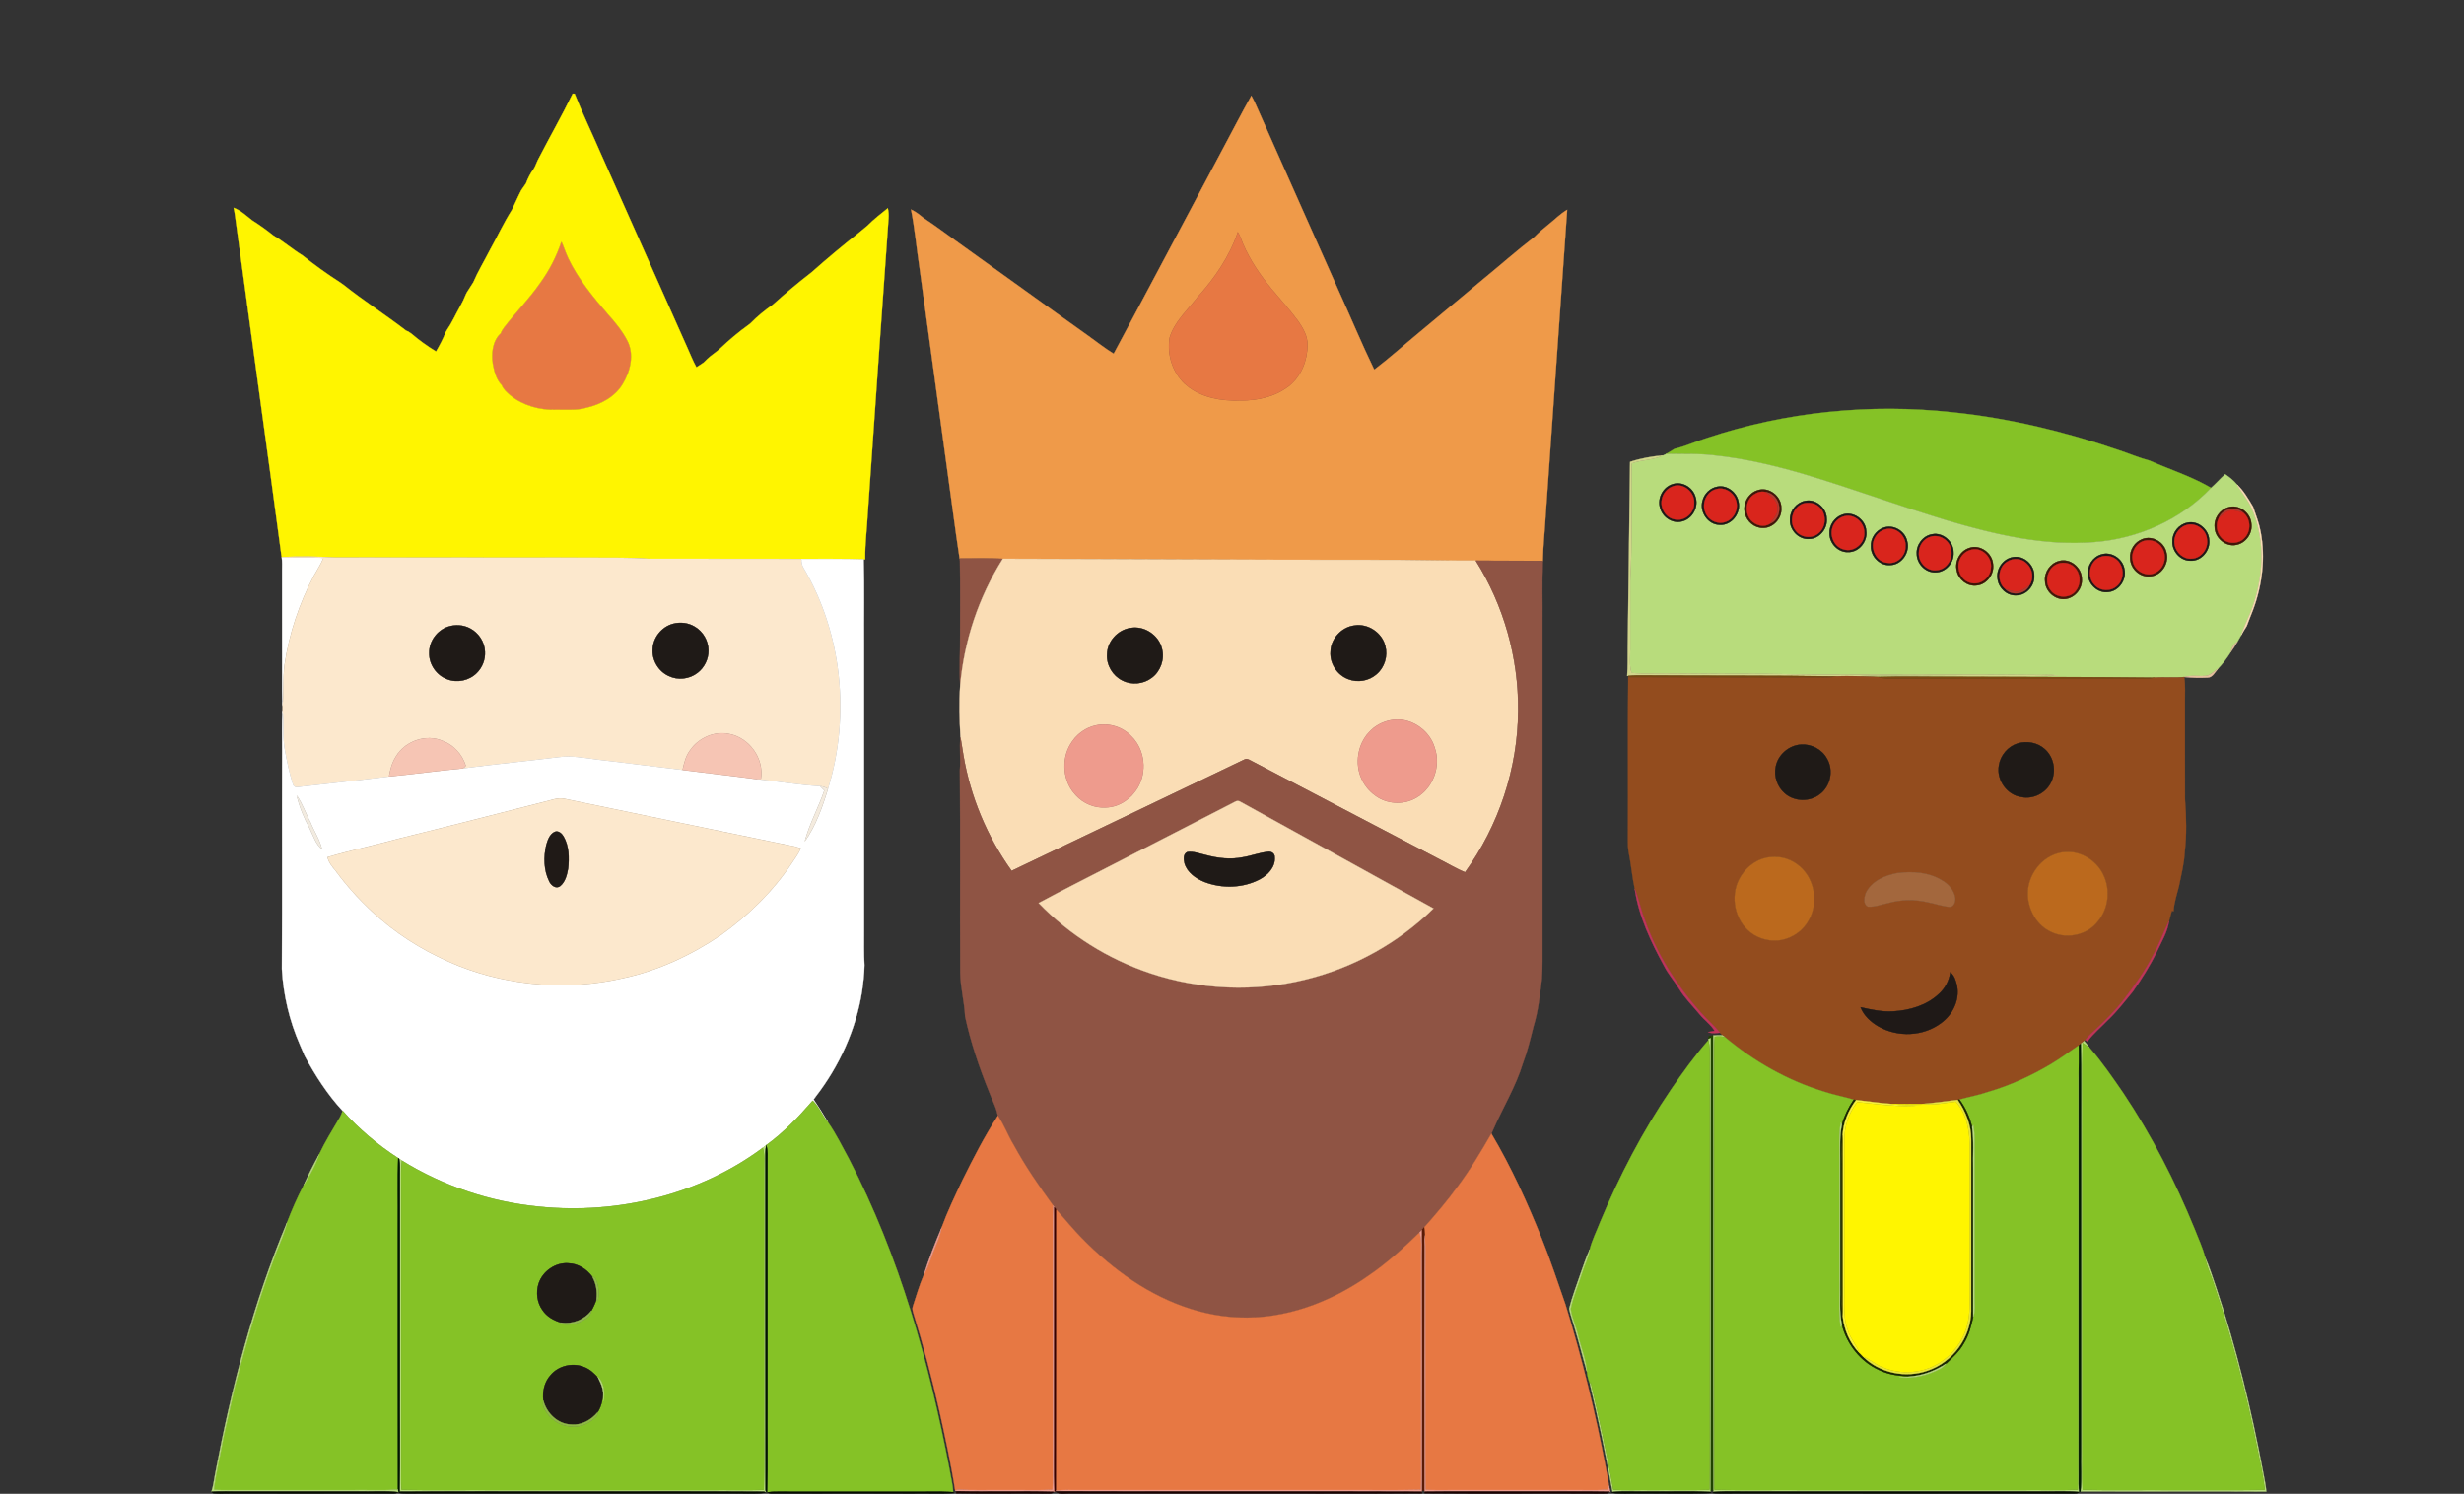 <?xml version="1.0" encoding="utf-8"?>

<!DOCTYPE svg PUBLIC "-//W3C//DTD SVG 1.1//EN" "http://www.w3.org/Graphics/SVG/1.1/DTD/svg11.dtd">
<svg version="1.1" id="Layer_1" xmlns="http://www.w3.org/2000/svg" xmlns:xlink="http://www.w3.org/1999/xlink" x="0px" y="0px"
	 viewBox="0 24 2560 1552.15" enable-background="new 0 24 2560 1552.15" xml:space="preserve">
<rect x="0" y="24" width="2560" height="1552.15" fill="#333333" stroke="none"/>
<g>
	<path fill="#EF9A49" stroke="#EF9A49" stroke-width="0.3" d="M1609.2,256.98c-5.24,4.147-10.333,8.48-14.987,13.28
		c-18.013,13.773-34.96,28.907-52.547,43.24c-22.52,18.853-45.053,37.68-67.667,56.4
		c-15.427,12.72-30.307,26.12-46.227,38.227c-13.213-27.227-24.733-55.253-37.32-82.773
		c-27.213-61.24-54.627-122.387-81.747-183.667c-2.733-6.12-5.32-12.32-8.586-18.173
		c-9.773,17.213-18.733,34.88-28.12,52.32c-38.4,71.853-76.333,143.96-114.92,215.707
		c-9.44-5.733-18.027-12.707-27.04-19.053c-42.853-30.44-85.333-61.387-128.147-91.893
		c-14.307-10.08-28.2-20.747-42.8-30.4c0,0,0,0-0,0c-3.88-3.253-7.92-6.347-12.533-8.48
		c3.867,19.92,5.747,40.16,8.747,60.227c9.68,70.347,19.28,140.693,28.947,211.027
		c4.347,30.467,8.067,61.027,12.773,91.44l1.48-0.04c14.467-0.067,28.933-0.267,43.4,0.24
		c127.814,0.24,255.613,1.227,383.427,1.133c35.987-0.28,71.947,1.053,107.933,0.813
		c22.294,0,44.6,0.16,66.907,0.293c0.693,0,2.08-0.013,2.773-0.013c0.28-16.04,2.12-32,2.987-48.013
		c7.48-105.6,14.733-211.213,22.294-316.813C1621.187,246.06,1615.533,251.993,1609.2,256.98z M1339.6,424.766
		c-14.48,11.48-33.426,15.76-51.6,15.347c-19.027,0.653-39.347-2.84-54.52-15.093
		c-14.627-11.733-21.333-31.773-18.293-50.053c4.907-16.68,18.453-28.52,28.747-41.907
		c17.92-19.853,33.507-42.347,42.093-67.867c2.533,3.8,3.653,8.293,5.507,12.44
		c7.346,16.92,17.747,32.347,29.533,46.467c9.253,11.187,19.12,21.88,27.707,33.613
		c5.08,7.307,9.853,15.587,9.733,24.773C1358.307,398.313,1352.12,414.62,1339.6,424.766z"/>
	<path fill="#E77843" stroke="#E77843" stroke-width="0.3" d="M1286.027,265.193c2.533,3.8,3.653,8.293,5.507,12.44
		c7.346,16.92,17.747,32.347,29.533,46.467c9.253,11.187,19.12,21.88,27.707,33.613
		c5.08,7.307,9.853,15.587,9.733,24.773c-0.2,15.827-6.387,32.133-18.907,42.28
		c-14.48,11.48-33.427,15.76-51.6,15.347c-19.027,0.653-39.347-2.84-54.52-15.093
		c-14.627-11.733-21.333-31.773-18.293-50.053c4.907-16.68,18.453-28.52,28.747-41.907
		C1261.853,313.206,1277.44,290.713,1286.027,265.193z"/>
	<path fill="#E77843" stroke="#E77843" stroke-width="0.3" d="M651.613,377.553c-5.173-9.92-12.347-18.64-19.8-26.92
		c-15.56-18.12-31.067-36.72-41.387-58.426c-2.653-5.72-4.587-11.733-7.133-17.494
		c-5.12,15.547-12.653,30.253-22.293,43.48c-11.173,16.147-25.04,30.133-37.067,45.6c-1.533,2-2.907,4.16-3.813,6.52
		c-8.64,8.04-9.88,21.053-8.12,32.133c1.467,7.707,3.507,15.987,9.2,21.733c1.76,4.453,5.533,7.64,9.053,10.707
		c13.093,10.707,30.373,15.307,47.093,15c10.6-0.24,21.427,0.88,31.76-2.094
		c14.987-3.453,29.893-11.253,37.96-24.866C655.093,409.646,659.4,391.9,651.613,377.553z"/>
	<path fill="#FFF500" stroke="#FFF500" stroke-width="0.3" d="M922.373,240.393c-7.28,5.8-14.64,11.547-21.213,18.16
		c-0.36,0.293-1.093,0.906-1.453,1.213c-0.001,0.001-0.001,0.001-0.002,0.002
		c-2.185,1.732-4.331,3.491-6.436,5.317c-0.001,0.001-0.001,0.001-0.002,0.002
		c-0.373,0.307-1.12,0.92-1.493,1.227c-16.32,12.92-32.36,26.24-47.906,40.08
		c-0,0-0,0-0,0c-0.36,0.293-1.093,0.893-1.453,1.2
		c-13.173,10.2-26.013,20.893-38.4,32.053c-0.347,0.293-1.04,0.893-1.387,1.187c-8.12,5.64-15.813,11.933-22.733,19
		c-0.347,0.293-1.04,0.88-1.387,1.173c-10.88,7.72-21.133,16.413-30.8,25.6c-0.92,0.747-1.84,1.507-2.733,2.267
		c-4.56,3.32-9.04,6.786-12.946,10.866c-0,0-0,0-0,0c-0.333,0.32-1,0.947-1.333,1.267
		c-0.98,1.267-2,2.5-3.082,3.675c1.082-1.175,2.102-2.408,3.082-3.675c-2.373,1.573-4.773,3.08-7.16,4.627
		c-3.773-6.72-6.52-13.934-9.707-20.933c-30.053-67.307-59.96-134.68-90.013-201.987
		c-8.813-20.493-18.613-40.56-26.827-61.293c-0.493-0.027-1.493-0.08-1.987-0.107
		c-11.44,23.387-24.413,46-36.293,69.173c-1.053,2.187-1.947,4.44-2.907,6.667
		c-0.333,0.587-0.987,1.76-1.32,2.347c-3.36,4.653-6.027,9.733-8,15.107c-1.653,2.36-3.333,4.68-4.92,7.08
		c-0.8,1.64-1.6,3.28-2.44,4.893c-2.347,5.173-4.853,10.267-7.227,15.427c-8.827,13.893-15.68,28.933-23.707,43.293
		c-5.413,10.667-11.733,20.907-16.387,31.96c-2.147,3.533-4.387,7.013-6.68,10.453
		c-0.213,0.4-0.627,1.214-0.84,1.613c-1.867,4.667-4.013,9.2-6.493,13.573c-4.547,7.987-8.187,16.48-13.453,24.053
		c-0.333,0.574-0.987,1.746-1.32,2.32c-2.707,6.96-6.24,13.533-10,19.96c-8.987-5.467-17.573-11.653-25.56-18.494
		c-1.147-0.773-2.293-1.56-3.427-2.333c-0.52-0.213-1.56-0.627-2.093-0.827c-21.307-16.4-44.04-30.92-65.067-47.653
		c-1.187-0.827-2.347-1.653-3.507-2.48c-13.533-8.667-26.6-18.107-39.173-28.093
		c-10.387-6.36-19.587-14.427-30.093-20.587c-7.107-5.72-14.547-11.027-22.253-15.907
		c-6.053-4.72-11.773-10.227-19.093-12.947c0.68,2.987,1.133,6.013,1.547,9.04
		c15.853,117.187,32.333,234.28,47.987,351.48c0.107,0.627,0.32,1.893,0.427,2.533l1.467-0.027
		c17.907-1.213,35.867-0.547,53.773,0.307c88.907,0.107,177.813,0.067,266.72,0.187
		c19.547,0.333,39.107-0.4,58.6,1.147c53.147,0.067,106.293,0.173,159.44,0.147
		c21.547,0.093,43.12-0.24,64.653,0.453l1.387,0.12l0.08-1.107c-0.12-15.293,1.867-30.52,2.653-45.787
		c7.213-102.56,14.2-205.133,21.68-307.68C923.373,247.26,923.28,243.766,922.373,240.393z M647.067,422.926
		c-8.067,13.613-22.973,21.413-37.96,24.866c-10.333,2.973-21.16,1.853-31.76,2.094c-16.72,0.307-34-4.293-47.093-15
		c-3.52-3.067-7.293-6.253-9.053-10.707c-5.693-5.747-7.733-14.027-9.2-21.733c-1.76-11.08-0.52-24.093,8.12-32.133
		c0.907-2.36,2.28-4.52,3.813-6.52c12.027-15.467,25.893-29.453,37.067-45.6c9.64-13.227,17.173-27.933,22.293-43.48
		c2.547,5.76,4.48,11.773,7.133,17.494c10.32,21.707,25.827,40.307,41.387,58.426
		c7.453,8.28,14.627,17,19.8,26.92C659.4,391.9,655.093,409.646,647.067,422.926z M753.382,383.386
		c2.685-1.829,5.18-3.932,7.653-6.066C758.562,379.454,756.067,381.557,753.382,383.386z"/>
	<path fill="#85C226" stroke="#85C226" stroke-width="0.3" d="M2293.72,528.993c-19.2-10.72-40.28-17.467-60.347-26.333
		c-11.253-2.96-21.947-7.64-32.987-11.227c-55.587-19.04-113.107-32.907-171.6-39
		c-85.587-9.4-173.187-0.56-254.933,26.6c-11.427,3.427-22.253,8.667-33.907,11.333
		c-3.12,1.774-6.107,3.76-9.213,5.547c1.573-0.147,3.16-0.267,4.787-0.36c15.267,0.36,30.6-0.333,45.8,1.613
		c31.427,3.24,62.253,10.586,92.533,19.44c50.08,14.84,99.067,33.093,149.08,48.2
		c49.413,14.587,100.853,26.76,152.747,22.547c45.453-3.44,90.067-23.093,121.507-56.373
		C2296.32,530.486,2294.587,529.486,2293.72,528.993z"/>
	<path fill="#B8DC7C" stroke="#B8DC7C" stroke-width="0.3" d="M1728.053,497.18c0.667-0.32,2.013-0.947,2.68-1.267
		c1.573-0.147,3.16-0.267,4.787-0.36c15.267,0.36,30.6-0.333,45.8,1.613c31.427,3.24,62.253,10.587,92.533,19.44
		c50.08,14.84,99.067,33.093,149.08,48.2c49.413,14.587,100.853,26.76,152.747,22.547
		c45.453-3.44,90.067-23.093,121.507-56.373c5.107-4.493,9.547-9.667,14.64-14.187
		c4.574,2.987,8.84,6.48,12.36,10.693c4.493,8.373,11.267,15.333,14.906,24.187
		c15.693,34.56,12.614,75.28-1.387,109.867c-3.107,7.573-6.8,14.92-9.347,22.72c-1.173,2.2-2.413,4.373-3.72,6.493
		c-4.027,2.387-6.187,6.427-7.027,10.92c-3.8,6.12-8.227,11.827-13.133,17.08c-3.707,2.52-6.96,5.987-11.28,7.373
		c-7.947,1.053-16.08-0.893-23.907,1.333c-10.04,1.24-20.173-0.053-30.227,0.72
		c-71.24-0.827-142.493-0.707-213.733-1.04c-24.6,0.16-49.227-0.533-73.813,0.227c-7.493-0.507-15-0.32-22.48-0.747
		c19.187-1.147,38.413-0.373,57.627-0.44c50.747,0.08,101.547,1.093,152.267-0.173
		c-8.427-1.6-17.04-0.36-25.547-0.747c-68.013-0.747-136.04-0.04-204.053-0.413c-32.013,0.36-63.987-0.947-96-0.76
		c-36,0.133-72.013-0.587-108.013-0.36c-3.427-0.04-6.813-0.28-10.2-0.533c-2.693-8.44-1.213-17.347-1.333-26.013
		c-0.027-23.133,0-46.253-0.027-69.387c2.387-40.693,0.88-81.48,1.413-122.213
		C1705.813,501.46,1717.827,502.38,1728.053,497.18 M1737.813,527.153c-9.84,2.933-15.947,14.333-13.12,24.173
		c2.24,9.693,12.707,17.013,22.587,14.453c11.08-2.333,18.013-15.307,14.107-25.867
		C1758.56,530.246,1747.52,523.953,1737.813,527.153 M1784.52,529.713c-7.667,1.16-13.973,7.44-15.693,14.907
		c-3.213,11.307,5.76,24.613,17.8,24.68c12.36,1.013,22.413-12.2,19.6-23.933
		C1804.427,535.606,1794.48,527.886,1784.52,529.713 M1825.773,533.58c-9.667,3.053-15.493,14.347-12.76,24.027
		c2.04,8.467,10.107,15.293,19,14.88c10.627,0.04,19.507-10.253,18.693-20.693
		C1850.84,539.526,1837.573,529.246,1825.773,533.58 M1875.227,544.54c-8.853,1.733-15.693,10.28-15.48,19.28
		c-0.707,10.853,9.267,21.227,20.267,20.147c10.667-0.36,19.067-11.067,17.84-21.493
		C1897.507,551.393,1886.173,542.033,1875.227,544.54 M2315.147,551.126c-8.853,2.453-15.133,11.613-14.173,20.76
		c0.267,11.107,11.6,20.733,22.627,18.213c9.947-1.907,17.04-12.32,15.413-22.293
		C2338.067,556.66,2326.067,547.726,2315.147,551.126 M1913.787,558.913c-7.973,2.8-13.507,11.16-12.933,19.6
		c-0.08,10.093,8.893,19.547,19.147,19.16c11.253,0.347,20.467-10.973,18.907-21.907
		C1938.4,563.793,1925.147,554.593,1913.787,558.913 M2272.533,567.153c-8.853,1.747-15.76,10.28-15.427,19.333
		c-0.613,10.32,8.347,20.427,18.88,20.093c11.2,0.56,20.493-10.533,19.24-21.427
		C2294.827,574.073,2283.52,564.58,2272.533,567.153 M1956.507,572.5c-7.773,2.867-13.187,11.053-12.64,19.36
		c-0.253,10.52,9.493,20.267,20.147,19.28c11.96-0.32,20.733-13.533,17.453-24.787
		C1979.253,575.58,1966.893,568.38,1956.507,572.5 M2007.2,579.18c-9.507,1.613-16.48,11.147-15.747,20.653
		c0.173,9.987,9.053,19.227,19.213,18.84c10.573,0.32,19.547-9.827,18.987-20.187
		C2030.027,587.02,2018.6,576.713,2007.2,579.18 M2225.814,584.246c-7.854,2.907-13.307,11.253-12.613,19.627
		c-0.093,10.413,9.6,20.013,20.173,18.987c11.827-0.187,20.453-13.133,17.56-24.293
		C2248.973,587.566,2236.36,579.966,2225.814,584.246 M2045.747,593.513c-9.467,3.093-15.16,13.987-12.693,23.573
		c1.76,9.16,10.906,16.307,20.307,15.227c10.573-0.747,18.733-11.48,17.347-21.867
		C2070.027,598.62,2057.12,589.326,2045.747,593.513 M2183.04,600.18c-8.813,2.573-14.76,11.973-13.72,21.04
		c0.613,10.467,10.773,19.493,21.36,17.853c11.173-1.093,19.053-13.267,16.44-23.987
		C2205.253,604.433,2193.52,596.74,2183.04,600.18 M2091.133,603.006c-10.307,1.773-17.613,12.707-15.666,22.907
		c1.253,9.187,9.747,17.133,19.227,16.653c10.427,0.133,19.32-9.813,18.773-20.08
		C2113.907,611.046,2102.533,600.62,2091.133,603.006 M2139.107,607.033c-8.973,2.373-15.307,11.587-14.373,20.813
		c0.253,10.427,10.093,19.467,20.52,18.56c10.36-0.853,18.747-10.933,17.627-21.293
		C2162.76,613.473,2150.48,603.66,2139.107,607.033z"/>
	<path fill="#D2D68B" stroke="#D2D68B" stroke-width="0.3" d="M1693.613,503.913c11.133-3.693,22.76-5.747,34.44-6.733
		c-10.227,5.2-22.24,4.28-32.88,8.4c-0.533,40.733,0.973,81.52-1.413,122.213c0.027,23.133,0,46.253,0.027,69.387
		c0.12,8.667-1.36,17.573,1.333,26.013c3.387,0.253,6.773,0.493,10.2,0.533c36-0.227,72.013,0.493,108.013,0.36
		c32.013-0.187,63.987,1.12,96,0.76c68.013,0.373,136.04-0.333,204.053,0.413
		c8.507,0.387,17.12-0.853,25.547,0.747c-50.72,1.267-101.52,0.253-152.267,0.173
		c-19.213,0.067-38.44-0.707-57.627,0.44c-6.88-0.107-13.76-0.307-20.627,0.187
		c-66.8-1.08-133.613-0.533-200.413-1.027c-5.413-0.067-10.813-0.027-16.187,0.493l-1.24,0.08
		c0.827-9.707,0.413-19.467,0.573-29.187C1692.147,632.753,1692.6,568.326,1693.613,503.913z"/>
	<path fill="#1F1917" stroke="#1F1917" stroke-width="0.3" d="M1737.813,527.153c9.707-3.2,20.747,3.093,23.573,12.76
		c3.907,10.56-3.027,23.533-14.107,25.867c-9.88,2.56-20.347-4.76-22.587-14.453
		C1721.867,541.486,1727.973,530.086,1737.813,527.153 M1737.76,529.473c-5.68,2.093-9.973,7.28-11.107,13.213
		c-2.147,9.107,4.08,19.547,13.547,21.013c10.187,2.187,20.44-6.867,19.96-17.2
		C1760.907,535.22,1748.6,525.073,1737.76,529.473z"/>
	<path fill="#FADDB5" stroke="#FADDB5" stroke-width="0.3" d="M2324.187,527.486c7.04,6.507,11.68,14.933,16.613,23.027
		c2.867,8.547,6.24,16.973,7.867,25.88c5.227,27.227,1.707,55.72-8,81.56c-2.133,5.533-4.387,11-6.426,16.573
		c-2.04,3.2-4.013,6.44-5.88,9.733c2.547-7.8,6.24-15.147,9.347-22.72c14-34.587,17.08-75.307,1.387-109.867
		C2335.453,542.82,2328.68,535.86,2324.187,527.486z"/>
	<path fill="#D9251D" stroke="#D9251D" stroke-width="0.3" d="M1737.76,529.473c10.84-4.4,23.147,5.747,22.4,17.027
		c0.48,10.333-9.773,19.387-19.96,17.2c-9.467-1.467-15.693-11.907-13.547-21.013
		C1727.787,536.753,1732.08,531.566,1737.76,529.473z"/>
	<path fill="#1F1917" stroke="#1F1917" stroke-width="0.3" d="M1784.52,529.713c9.96-1.827,19.907,5.893,21.707,15.653
		c2.813,11.733-7.24,24.947-19.6,23.933c-12.04-0.067-21.013-13.373-17.8-24.68
		C1770.547,537.153,1776.853,530.873,1784.52,529.713 M1783.107,532.286c-9.987,2.373-15.253,14.56-11.4,23.787
		c2.747,8.413,12.88,13.36,21.187,10.147c9.053-3,13.947-14.24,10.44-23.013
		C1800.667,535.166,1791.333,529.793,1783.107,532.286z"/>
	<path fill="#D9251D" stroke="#D9251D" stroke-width="0.3" d="M1783.107,532.286c8.227-2.493,17.56,2.88,20.227,10.92
		c3.507,8.773-1.387,20.013-10.44,23.013c-8.307,3.213-18.44-1.733-21.187-10.147
		C1767.853,546.846,1773.12,534.66,1783.107,532.286z"/>
	<path fill="#3F1809" stroke="#3F1809" stroke-width="0.3" d="M1825.773,533.58c11.8-4.333,25.067,5.947,24.933,18.213
		c0.813,10.44-8.067,20.733-18.693,20.693c-8.893,0.413-16.96-6.413-19-14.88
		C1810.28,547.926,1816.107,536.633,1825.773,533.58 M1822.08,537.98c-8.627,5.653-9.48,19.173-2.88,26.667
		c4.6,5.16,13.48,7.8,19.44,3.6c5.293-1.813,8.813-6.987,9.613-12.387c1.827-9-4.066-19.173-13.493-20.427
		C1830.44,534.033,1825.693,535.5,1822.08,537.98z"/>
	<path fill="#D9251C" stroke="#D9251C" stroke-width="0.3" d="M1822.08,537.98c3.613-2.48,8.36-3.947,12.68-2.547
		c5.067,3.907,11.707,7.933,12.107,15.067c1.293,7.147-4.133,12.667-8.227,17.747c-5.96,4.2-14.84,1.56-19.44-3.6
		C1812.6,557.153,1813.453,543.633,1822.08,537.98z"/>
	<path fill="#B8382E" stroke="#B8382E" stroke-width="0.3" d="M1834.76,535.433c9.427,1.253,15.32,11.427,13.493,20.427
		c-0.8,5.4-4.32,10.573-9.613,12.387c4.093-5.08,9.52-10.6,8.227-17.747
		C1846.467,543.366,1839.827,539.34,1834.76,535.433z"/>
	<path fill="#1F1917" stroke="#1F1917" stroke-width="0.3" d="M1875.227,544.54c10.947-2.507,22.28,6.853,22.627,17.933
		c1.227,10.427-7.173,21.133-17.84,21.493c-11,1.08-20.973-9.293-20.267-20.147
		C1859.533,554.82,1866.373,546.273,1875.227,544.54 M1873.8,547.113c-11.4,3.467-15.733,19.333-8.12,28.347
		c5.28,7.147,16.627,8.627,23.427,2.813c8.947-6.733,8.867-22.12-0.333-28.573
		C1884.56,546.406,1878.84,545.98,1873.8,547.113z"/>
	<path fill="#D8251C" stroke="#D8251C" stroke-width="0.3" d="M1873.8,547.113c5.04-1.133,10.76-0.707,14.973,2.587
		c9.2,6.453,9.28,21.84,0.333,28.573c-6.8,5.813-18.147,4.333-23.427-2.813
		C1858.067,566.446,1862.4,550.58,1873.8,547.113z"/>
	<path fill="#411708" stroke="#411708" stroke-width="0.3" d="M2315.147,551.126c10.92-3.4,22.92,5.533,23.867,16.68
		c1.627,9.973-5.467,20.387-15.413,22.293c-11.027,2.52-22.36-7.107-22.627-18.213
		C2300.013,562.74,2306.294,553.58,2315.147,551.126 M2305.187,562.406c-3.253,6.32-2.347,14.987,2.68,20.213
		c6.027,7.147,18.267,7.12,24.347,0.04c6.667-6.973,6.227-19.4-1.28-25.587
		C2323.573,549.366,2308.854,552.3,2305.187,562.406z"/>
	<path fill="#B0382E" stroke="#B0382E" stroke-width="0.3" d="M2305.187,562.406c3.667-10.107,18.387-13.04,25.747-5.333
		c-4.707-1.507-9.693-3.413-14.693-2.467C2311.894,556.1,2308.573,559.46,2305.187,562.406z"/>
	<path fill="#D9251C" stroke="#D9251C" stroke-width="0.3" d="M2305.187,562.406c3.387-2.947,6.707-6.307,11.053-7.8
		c5-0.947,9.987,0.96,14.693,2.467c7.507,6.187,7.947,18.613,1.28,25.587c-6.08,7.08-18.32,7.107-24.347-0.04
		C2302.84,577.393,2301.933,568.726,2305.187,562.406z"/>
	<path fill="#1F1917" stroke="#1F1917" stroke-width="0.3" d="M1913.787,558.913c11.36-4.32,24.613,4.88,25.12,16.853
		c1.56,10.933-7.653,22.253-18.907,21.907c-10.253,0.387-19.227-9.067-19.147-19.16
		C1900.28,570.073,1905.813,561.713,1913.787,558.913 M1916.44,560.406c-5.8,1.333-10.773,5.973-12.52,11.64
		c-3.04,9.213,2.067,20.573,11.827,22.867c10.653,3.227,21.973-6.587,21.12-17.467
		C1937.12,567.073,1926.72,557.886,1916.44,560.406z"/>
	<path fill="#D9251D" stroke="#D9251D" stroke-width="0.3" d="M1916.44,560.406c10.28-2.52,20.68,6.667,20.427,17.04
		c0.853,10.88-10.467,20.693-21.12,17.467c-9.76-2.293-14.867-13.653-11.827-22.867
		C1905.667,566.38,1910.64,561.74,1916.44,560.406z"/>
	<path fill="#1F1917" stroke="#1F1917" stroke-width="0.3" d="M2272.533,567.153c10.987-2.573,22.293,6.92,22.693,18
		c1.253,10.893-8.04,21.987-19.24,21.427c-10.533,0.333-19.493-9.773-18.88-20.093
		C2256.773,577.433,2263.68,568.9,2272.533,567.153 M2271.147,569.766c-8.093,2.547-13.333,11.68-11.8,19.973
		c1.28,8.427,9.267,15.64,18.013,14.707c9.867-0.467,17.227-10.64,15.56-20.16
		C2292.133,574.06,2280.933,566.38,2271.147,569.766z"/>
	<path fill="#D9251C" stroke="#D9251C" stroke-width="0.3" d="M2271.147,569.766c9.787-3.387,20.987,4.293,21.773,14.52
		c1.667,9.52-5.693,19.693-15.56,20.16c-8.747,0.933-16.733-6.28-18.013-14.707
		C2257.814,581.446,2263.053,572.313,2271.147,569.766z"/>
	<path fill="#1F1917" stroke="#1F1917" stroke-width="0.3" d="M1956.507,572.5c10.387-4.12,22.747,3.08,24.96,13.853
		c3.28,11.253-5.493,24.467-17.453,24.787c-10.653,0.987-20.4-8.76-20.147-19.28
		C1943.32,583.553,1948.733,575.366,1956.507,572.5 M1960.48,573.686c-5.187,0.84-9.92,4.16-12.387,8.813
		c-5.96,10.28,0.907,25.933,13.36,26.32c9.68,1.4,18.613-7.467,18.294-17.013
		C1980.64,581.566,1970.827,571.713,1960.48,573.686z"/>
	<path fill="#D9251C" stroke="#D9251C" stroke-width="0.3" d="M1960.48,573.686c10.347-1.973,20.16,7.88,19.267,18.12
		c0.32,9.547-8.614,18.413-18.294,17.013c-12.453-0.387-19.32-16.04-13.36-26.32
		C1950.56,577.846,1955.293,574.526,1960.48,573.686z"/>
	<path fill="#1F1917" stroke="#1F1917" stroke-width="0.3" d="M2007.2,579.18c11.4-2.467,22.827,7.84,22.453,19.307
		c0.56,10.36-8.413,20.507-18.987,20.187c-10.16,0.387-19.04-8.853-19.213-18.84
		C1990.72,590.326,1997.693,580.793,2007.2,579.18 M2005.76,581.753c-7.213,1.973-12.227,9.4-12.107,16.747
		c-0.627,9.813,8.387,19.2,18.373,17.92c10.533-0.427,17.627-12.147,14.947-21.92
		C2025.133,585.14,2014.933,578.886,2005.76,581.753z"/>
	<path fill="#D9251D" stroke="#D9251D" stroke-width="0.3" d="M2005.76,581.753c9.173-2.867,19.373,3.387,21.213,12.747
		c2.68,9.773-4.413,21.493-14.947,21.92c-9.987,1.28-19-8.107-18.373-17.92
		C1993.533,591.153,1998.547,583.726,2005.76,581.753z"/>
	<path fill="#3F170A" stroke="#3F170A" stroke-width="0.3" d="M2225.814,584.246c10.547-4.28,23.16,3.32,25.12,14.32
		c2.893,11.16-5.733,24.107-17.56,24.293c-10.573,1.027-20.267-8.573-20.173-18.987
		C2212.507,595.5,2217.96,587.153,2225.814,584.246 M2228.507,585.833c-9,1.88-14.693,11.88-12.693,20.693
		c1.28,10.76,14.867,18.067,24.267,12.08c8.907-4.613,11.613-16.933,6.307-25.227
		C2242.907,587.26,2235.267,584.326,2228.507,585.833z"/>
	<path fill="#D9251D" stroke="#D9251D" stroke-width="0.3" d="M2228.507,585.833c6.76-1.507,14.4,1.427,17.88,7.547
		c5.307,8.293,2.6,20.613-6.307,25.227c-9.4,5.987-22.987-1.32-24.267-12.08
		C2213.814,597.713,2219.507,587.713,2228.507,585.833z"/>
	<path fill="#3E1406" stroke="#3E1406" stroke-width="0.3" d="M2045.747,593.513c11.373-4.187,24.28,5.107,24.96,16.933
		c1.387,10.387-6.773,21.12-17.347,21.867c-9.4,1.08-18.547-6.067-20.307-15.227
		C2030.587,607.5,2036.28,596.606,2045.747,593.513 M2048.507,595.153c-6.133,1.227-11.334,6.053-12.987,12.08
		c-2.64,8.68,1.987,19.36,10.96,22.08c9.84,3.587,21.347-4.413,21.92-14.76
		C2070.187,603.646,2059.573,592.446,2048.507,595.153z"/>
	<path fill="#D9251D" stroke="#D9251D" stroke-width="0.3" d="M2048.507,595.153c11.067-2.707,21.68,8.493,19.893,19.4
		c-0.574,10.347-12.08,18.347-21.92,14.76c-8.973-2.72-13.6-13.4-10.96-22.08
		C2037.173,601.206,2042.373,596.38,2048.507,595.153z"/>
	<path fill="#1F1917" stroke="#1F1917" stroke-width="0.3" d="M2183.04,600.18c10.48-3.44,22.213,4.253,24.08,14.907
		c2.613,10.72-5.267,22.893-16.44,23.987c-10.587,1.64-20.747-7.387-21.36-17.853
		C2168.28,612.153,2174.227,602.753,2183.04,600.18 M2181.787,602.94c-10.987,4.413-13.867,20.44-5.627,28.747
		c5.747,6.72,17.04,7.04,23.4,1.027c6.547-5.6,7.52-16.267,2.853-23.307
		C2198.347,602.38,2189.107,599.953,2181.787,602.94z"/>
	<path fill="#FFFFFE" stroke="#FFFFFE" stroke-width="0.3" d="M292.707,602.966l1.467-0.027
		c13.92,1.093,27.893-0.16,41.813,0.813c-2.547,6.453-6.427,12.24-9.76,18.28
		c-15.333,29.067-25.947,60.667-30.64,93.213c-1.747,14.04-0.387,28.253-2.027,42.293
		c-0.213-5.013-0.48-10.027-0.44-15.04c0.013-41.773-0.08-83.56-0.027-125.333
		C293.107,612.433,293.373,607.66,292.707,602.966z"/>
	<path fill="#FCE8CD" stroke="#FCE8CD" stroke-width="0.3" d="M294.173,602.94c17.907-1.213,35.867-0.547,53.773,0.307
		c88.907,0.107,177.813,0.067,266.72,0.187c19.547,0.333,39.107-0.4,58.6,1.147
		c53.147,0.067,106.293,0.173,159.44,0.147c-0.24,3.307,0.373,6.627,2.187,9.453
		c40.213,68.413,48.733,153.813,25.387,229.413c-2.533-1.507-5.293-2.68-8.267-2.733
		c-22.013-1.133-43.76-5.12-65.693-7.253c1.08-0.12,3.24-0.36,4.32-0.48c3.32-21.147-12.427-42.96-33.453-46.613
		c-15.253-3.107-31.493,4.347-40.187,17.013c-4.56,5.933-6.227,13.36-7.853,20.493
		c-29.733-3.44-59.387-7.493-89.133-10.827c-13.24-1.8-26.587-4.253-39.973-2.427
		c-32.867,4.067-65.827,7.28-98.68,11.573c0.853-0.907,1.707-1.787,2.573-2.667
		c-3.56-11.453-12.16-21.36-23.48-25.627c-17.253-7.893-39.427-0.253-49.04,15.88c-4.093,6.28-6.013,13.627-7.32,20.92
		c-31.387,3.96-62.84,7.267-94.267,10.88c-2.68,0.64-4.987-0.573-5.6-3.347c-3.68-11.293-5.973-23.013-8.187-34.667
		c-2.707-13.733-0.6-27.787-2.507-41.587c0-1.533,0-3.067,0.027-4.587c1.64-14.04,0.28-28.253,2.027-42.293
		c4.693-32.547,15.307-64.147,30.64-93.213c3.333-6.04,7.213-11.827,9.76-18.28
		C322.067,602.78,308.093,604.033,294.173,602.94 M699.067,672.246c-11.6,3.16-20.533,14.2-20.96,26.267
		c-0.84,11.587,6.133,23.16,16.733,27.88c9.507,4.627,21.48,3.227,29.787-3.267c7.147-5.427,11.56-14.293,11.4-23.293
		c-0.013-9.92-5.613-19.6-14.173-24.587C715.107,671.126,706.653,670.113,699.067,672.246 M465.84,675.113
		c-11.547,3.667-20.107,15.213-19.88,27.387c-0.293,11.893,7.653,23.253,18.8,27.28c10.32,4.027,22.84,1.307,30.573-6.6
		c5.827-5.693,9-13.947,8.52-22.067c-0.4-10.093-6.64-19.6-15.587-24.187C481.44,673.326,473.16,672.78,465.84,675.113z"
		/>
	<path fill="#1F1917" stroke="#1F1917" stroke-width="0.3" d="M2091.133,603.006c11.4-2.387,22.773,8.04,22.334,19.48
		c0.547,10.267-8.347,20.213-18.773,20.08c-9.48,0.48-17.973-7.467-19.227-16.653
		C2073.52,615.713,2080.827,604.78,2091.133,603.006 M2085.307,607.7c-9.653,5.733-10.707,21.627-1.667,28.4
		c6.76,7.4,20.747,5.2,24.88-4c4.747-6.667,3.387-16.72-2.533-22.253
		C2100.827,604.153,2091.56,603.393,2085.307,607.7z"/>
	<path fill="#D9251C" stroke="#D9251C" stroke-width="0.3" d="M2181.787,602.94c7.32-2.987,16.56-0.56,20.627,6.467
		c4.667,7.04,3.693,17.707-2.853,23.307c-6.36,6.013-17.653,5.693-23.4-1.027
		C2167.92,623.38,2170.8,607.353,2181.787,602.94z"/>
	<path fill="#8F5444" stroke="#8F5444" stroke-width="0.3" d="M997.027,604.406l1.48-0.04
		c14.467-0.067,28.933-0.267,43.4,0.24c-25,39.507-40.187,84.973-44.307,131.507
		c-1.173-17.4,0.067-34.853-0.093-52.28c-0.093-25.667,0.307-51.333-0.213-76.987
		C997.227,606.233,997.093,605.006,997.027,604.406z"/>
	<path fill="#FFFFFF" stroke="#FFFFFF" stroke-width="0.3" d="M832.707,604.726c21.547,0.093,43.12-0.24,64.653,0.453
		c0.787,29.76,0.147,59.547,0.36,89.32c0,98.667-0.013,197.333,0,296c0.08,12.133-0.32,24.28,0.413,36.4
		c-0.133,9.16-1.267,18.28-2.533,27.347c-6.387,39.827-23.64,77.52-48.253,109.347
		c-0.693,0.933-1.373,1.867-2.053,2.827c5.12,7.813,10.213,15.653,14.92,23.747
		c-5.907-7.067-9.12-16.067-15.84-22.48c-14.613,16.867-30.187,33.12-48.307,46.24
		c-1.227,0.893-2.4,1.84-3.587,2.773c-65.96,49.133-151.173,69.387-232.507,61.093
		c-50.28-4.893-99.44-21.213-142.4-47.853c-0.947-0.627-1.893-1.24-2.827-1.853l-1.04-0.693
		c-21.28-13.747-40.84-30.24-57.707-49.16c-15.827-17.08-28.467-36.773-39.493-57.2c-1.64-3.827-3.24-7.667-4.92-11.467
		c-10.88-24.867-17.213-51.68-18.707-78.773c0.507-75.2,0-150.413,0.267-225.613
		c0.107-14.36-0.427-28.72,0.387-43.053c1.907,13.8-0.2,27.853,2.507,41.587
		c2.213,11.653,4.507,23.373,8.187,34.667c0.613,2.773,2.92,3.987,5.6,3.347c31.427-3.613,62.88-6.92,94.267-10.88
		c25.8-2.493,51.467-6.133,77.267-8.507c32.853-4.293,65.813-7.507,98.68-11.573
		c13.387-1.827,26.733,0.627,39.973,2.427c29.747,3.333,59.4,7.387,89.133,10.827
		c25.707,3.293,51.493,6.12,77.173,9.587c21.933,2.133,43.68,6.12,65.693,7.253
		c1.453,1.48,2.947,2.96,4.44,4.453c-6.067,17.973-15.587,34.733-20.413,53.147
		c11.586-16.453,18.413-35.76,24.24-54.867c23.346-75.6,14.827-161-25.387-229.413
		C833.08,611.353,832.467,608.033,832.707,604.726 M308.227,850.446c2.8,11.973,7.547,23.533,13.467,34.307
		c3.747,7.507,6.107,16.253,12.893,21.747c-2.307-9.96-8.213-18.573-11.973-28
		C317.533,869.3,314.387,858.98,308.227,850.446 M564.28,857.433c-49.667,12.68-99.293,25.493-149.067,37.733
		c-24.907,6.867-50.2,12.24-74.987,19.533c1.227,5.44,4.853,9.733,8.32,13.933c13.6,18.56,29.453,35.453,46.853,50.467
		c24.253,20.813,52.267,36.987,81.893,48.853c53.693,20.96,113.733,25.427,169.92,12.48
		c36.547-7.84,71.013-23.933,101.84-44.88c29.053-20.747,54.88-46.267,74.573-76.12
		c3.053-4.48,6.253-8.92,8.307-13.973c-2.107-0.667-4.2-1.333-6.307-1.867
		c-79.533-16.533-159.12-32.827-238.627-49.493C579.253,852.193,571.76,855.926,564.28,857.433z"/>
	<path fill="#FADDB5" stroke="#FADDB5" stroke-width="0.3" d="M1041.907,604.606c127.813,0.24,255.613,1.227,383.427,1.133
		c35.987-0.28,71.947,1.053,107.933,0.813c29.187,46.333,44.627,101.2,44.067,155.947
		c-0.28,59.933-20.08,119.413-55.213,167.92c-9.04-3.76-17.4-8.88-26.133-13.24
		c-65.933-34.533-131.907-69.013-197.827-103.587c-1.533-0.693-3.28-1.547-4.88-0.573
		c-80.787,38.52-161.413,77.467-242.253,115.893c-25.613-35.653-42.96-77.2-50.173-120.507
		c-0.987-6.147-1.947-12.28-2.96-18.4c-1.04-17.947-1.56-35.933-0.293-53.893
		C1001.72,689.58,1016.907,644.113,1041.907,604.606 M1407.227,673.953c-13.347,1.613-24.587,13.68-24.867,27.187
		c-0.96,12.227,7.027,24.347,18.493,28.547c9.707,3.867,21.373,1.8,29.24-5.067c8.373-6.987,12.027-18.907,9.16-29.4
		C1435.853,681.42,1421.28,671.673,1407.227,673.953 M1173.853,676.673c-12.853,2.213-23.427,14-23.627,27.16
		c-0.787,11.213,5.867,22.307,15.907,27.227c9.56,4.987,21.853,3.8,30.4-2.747c9.173-6.733,13.6-19.147,10.72-30.16
		C1203.933,683.726,1188.387,673.593,1173.853,676.673 M1444.48,772.433c-8.427,1.72-16.387,6-22.16,12.413
		c-11.813,12.707-14.933,32.6-7.76,48.373c3.507,7.933,9.64,14.6,16.96,19.213c12,7.387,27.987,7.573,40.107,0.347
		c17.373-10,25.547-32.653,19.067-51.547C1485.227,781.953,1464.4,768.193,1444.48,772.433 M1139.107,777.633
		c-11.307,2.187-21.24,9.72-26.973,19.613c-9.88,16.307-7.813,39.107,5.507,52.933
		c7.893,8.8,19.867,13.693,31.68,12.8c13.387-0.387,25.6-8.8,32.453-20.013
		c10.107-16.533,7.853-39.813-5.987-53.587C1166.693,779.366,1152.32,774.9,1139.107,777.633z"/>
	<path fill="#D9251D" stroke="#D9251D" stroke-width="0.3" d="M2085.307,607.7c6.253-4.307,15.52-3.547,20.68,2.147
		c5.92,5.533,7.28,15.587,2.533,22.253c-3.56,2.493-7.067,5.32-11.28,6.56c-4.68,0.507-9.213-1.24-13.6-2.56
		C2074.6,629.326,2075.653,613.433,2085.307,607.7z"/>
	<path fill="#8F5444" stroke="#8F5444" stroke-width="0.3" d="M1533.267,606.553c22.294,0,44.6,0.16,66.907,0.293
		c0.693,0,2.08-0.013,2.773-0.013c-0.013,0.68-0.027,2.067-0.027,2.76c-0.867,19.84-0.16,39.707-0.387,59.573
		c0,111.56,0,223.107,0,334.667c-0.133,12.387,0.333,24.8-0.56,37.173c-2.067,16.507-3.733,33.2-8.627,49.187
		c-3.293,12.987-6.347,26.04-11.12,38.587c-7.52,24.72-21.28,46.813-31.48,70.4
		c-0.32,0.693-0.933,2.093-1.253,2.787c-10.853,18.84-22,37.574-35.053,55
		c-10.747,14.813-22.613,28.747-34.773,42.413c-0.867,0.947-1.733,1.907-2.574,2.88
		c-0.773,0.787-1.533,1.587-2.293,2.387c-16.6,16.2-33.827,31.92-53.067,44.973
		c-39.24,27.547-86.707,45.547-135.16,43.333c-45.147-1.853-88.04-21.013-123.693-48.027
		c-18.853-14.253-36.253-30.44-51.693-48.307c-4.56-5.227-9.013-10.507-13.667-15.613
		c-0.533-0.627-1.6-1.867-2.12-2.48c-0.28-0.427-0.84-1.267-1.12-1.693c-14.853-20.333-29.187-41.107-41.2-63.28
		c-5.96-9.787-9.813-20.707-16.333-30.147c-0.267-1.12-0.547-2.24-0.8-3.333c-1.907-7.453-5.627-14.267-8.28-21.453
		c-10.28-25.453-19.173-51.533-24.973-78.4c-0.693-15.333-4.92-30.293-5.053-45.667
		c-0.373-70.24,0.24-140.48-0.387-210.707c1.12-11.28-0.787-22.6,0.64-33.84c1.013,6.12,1.973,12.253,2.96,18.4
		c7.213,43.307,24.56,84.853,50.173,120.507c80.84-38.427,161.467-77.373,242.253-115.893
		c1.6-0.973,3.347-0.12,4.88,0.573c65.92,34.573,131.893,69.053,197.827,103.587
		c8.733,4.36,17.093,9.48,26.133,13.24c35.133-48.507,54.934-107.987,55.213-167.92
		C1577.893,707.753,1562.453,652.886,1533.267,606.553 M1282.747,857.313c-41.667,21.413-83.32,42.853-125,64.253
		c-26.16,13.653-52.667,26.693-78.627,40.733c32.027,33.227,72.32,58.4,116.067,73
		c52.107,17.44,109.16,19.654,162.427,6.173c49.373-12.28,95.4-37.88,131.72-73.52
		c-66.64-37.053-133.547-73.653-200.24-110.627C1287.133,855.833,1284.733,855.98,1282.747,857.313z"/>
	<path fill="#431809" stroke="#431809" stroke-width="0.3" d="M2139.107,607.033c11.373-3.373,23.653,6.44,23.773,18.08
		c1.12,10.36-7.267,20.44-17.627,21.293c-10.427,0.907-20.267-8.133-20.52-18.56
		C2123.8,618.62,2130.133,609.406,2139.107,607.033 M2137.867,609.886c-10.587,3.907-14.36,18.733-7.307,27.413
		c5.653,8.12,19.12,8.867,25.533,1.293c5.507-6.12,5.88-16,1.227-22.707
		C2153.24,609.606,2144.733,607.26,2137.867,609.886z"/>
	<path fill="#D9251C" stroke="#D9251C" stroke-width="0.3" d="M2137.867,609.886c6.867-2.627,15.373-0.28,19.453,6
		c4.653,6.707,4.28,16.587-1.227,22.707c-6.413,7.573-19.88,6.827-25.533-1.293
		C2123.507,628.62,2127.28,613.793,2137.867,609.886z"/>
	<path fill="#B6382E" stroke="#B6382E" stroke-width="0.3" d="M2097.24,638.66c4.213-1.24,7.72-4.067,11.28-6.56
		c-4.133,9.2-18.12,11.4-24.88,4C2088.027,637.42,2092.56,639.166,2097.24,638.66z"/>
	<path fill="#1F1A17" stroke="#1F1A17" stroke-width="0.3" d="M699.067,672.246c7.587-2.133,16.04-1.12,22.787,3
		c8.56,4.987,14.16,14.667,14.173,24.587c0.16,9-4.253,17.867-11.4,23.293c-8.307,6.493-20.28,7.893-29.787,3.267
		c-10.6-4.72-17.573-16.293-16.733-27.88C678.533,686.446,687.467,675.406,699.067,672.246z"/>
	<path fill="#1F1A17" stroke="#1F1A17" stroke-width="0.3" d="M1407.227,673.953c14.053-2.28,28.627,7.467,32.026,21.267
		c2.867,10.493-0.787,22.413-9.16,29.4c-7.867,6.867-19.533,8.933-29.24,5.067
		c-11.467-4.2-19.453-16.32-18.493-28.547C1382.64,687.633,1393.88,675.566,1407.227,673.953z"/>
	<path fill="#1F1A17" stroke="#1F1A17" stroke-width="0.3" d="M465.84,675.113c7.32-2.333,15.6-1.787,22.427,1.813
		c8.947,4.587,15.187,14.093,15.587,24.187c0.48,8.12-2.693,16.373-8.52,22.067
		c-7.733,7.907-20.253,10.627-30.573,6.6c-11.147-4.027-19.093-15.387-18.8-27.28
		C445.733,690.326,454.293,678.78,465.84,675.113z"/>
	<path fill="#1F1A17" stroke="#1F1A17" stroke-width="0.3" d="M1173.853,676.673c14.533-3.08,30.08,7.053,33.4,21.48
		c2.88,11.013-1.547,23.427-10.72,30.16c-8.547,6.547-20.84,7.733-30.4,2.747
		c-10.04-4.92-16.693-16.013-15.907-27.227C1150.427,690.673,1161,678.886,1173.853,676.673z"/>
	<path fill="#E3C19D" stroke="#E3C19D" stroke-width="0.3" d="M2317.613,701.673c0.84-4.493,3-8.533,7.027-10.92
		C2322.573,694.566,2320.2,698.206,2317.613,701.673z"/>
	<path fill="#E6C09E" stroke="#E6C09E" stroke-width="0.3" d="M2293.2,726.126c4.32-1.387,7.573-4.853,11.28-7.373
		c-3.2,3.533-5.586,9.387-11.093,9.387c-8.027,0.346-16.12,0.24-24.093-0.68
		C2277.12,725.233,2285.253,727.18,2293.2,726.126z"/>
	<path fill="#784A10" stroke="#784A10" stroke-width="0.3" d="M1691.813,726.273c5.373-0.52,10.773-0.56,16.187-0.493
		c66.8,0.493,133.613-0.053,200.413,1.027c-9.347,2.093-18.933,0.973-28.413,1.16
		c-62.773,0.56-125.547-0.227-188.32-0.227L1691.813,726.273z"/>
	<path fill="#934C1E" stroke="#934C1E" stroke-width="0.3" d="M1908.414,726.806c6.867-0.493,13.747-0.293,20.627-0.187
		c7.48,0.427,14.987,0.24,22.48,0.747c7,2.587,14.507,1.653,21.8,1.667c85.347,0.547,170.707,0.267,256.067,0.333
		c3.24-0.12,6.453-0.707,9.68-1.187c10.053-0.773,20.186,0.52,30.227-0.72c1.36,8.507,0.653,17.133,0.747,25.707
		c0.067,33.773-0.08,67.56,0.067,101.333c1.373,18.227,1.827,36.613-0.267,54.813
		c-0.587,12.013-3.627,23.667-6,35.413c-2.067,8.64-5.16,17.093-5.56,26.067c-0.64-0.16-1.253-0.32-1.84-0.467
		c-0.88,3.573-1.853,7.12-2.88,10.653c-5.907,11.747-10.2,24.253-16.747,35.693
		c-8.64,16.893-19.88,32.24-31.347,47.28c-8.187,10.4-17.573,19.76-27.147,28.867
		c-4.173,3.68-8.36,7.373-11.853,11.72c-0.267,0.293-0.814,0.867-1.093,1.16c-1.173,1.067-2.387,2.093-3.6,3.08
		c-0.453,0.347-1.373,1.053-1.84,1.4c-9.68,6.387-18.866,13.493-28.866,19.387
		c-20.627,12.253-42.587,22.453-65.667,29.133c-9.667,3.373-19.773,5.133-29.613,7.853
		c-0.467,0.08-1.387,0.227-1.853,0.293c-12.32,1.613-24.627,3.253-37.013,4.28
		c-10.627-0.013-21.253,0.213-31.866-0.04c-12.267-0.867-24.4-2.733-36.6-4.093
		c-0.627-0.08-1.867-0.24-2.48-0.307c-10.32-3.053-20.907-5.053-31.12-8.413
		c-37.693-11.547-72.547-31.373-102.733-56.613c-0.64-0.467-1.947-1.4-2.6-1.853
		c-0.933-0.88-1.787-1.8-2.56-2.747c-5.693-7.227-12.867-13.08-18.867-20
		c-25.933-28.76-47.147-62.173-59.733-98.92c-3.867-10.013-5.773-20.667-9.92-30.587
		c-2.693-12.4-3.693-25.067-6.2-37.493c-0.827-4.253-0.974-8.587-0.907-12.907
		c0.373-56.467-0.32-112.96,0.347-169.413c62.773,0,125.547,0.787,188.32,0.227
		C1889.48,727.78,1899.067,728.9,1908.414,726.806 M2096.507,796.42c-10.213,3.093-18.067,12.373-19.707,22.88
		c-2.733,14.813,8.2,30.667,23.253,32.787c12.373,2.733,25.96-4.28,31.133-15.8c5.426-11.293,2.56-25.853-6.96-34.067
		C2116.827,795.58,2105.933,793.686,2096.507,796.42 M1871.213,797.673c-12.667,0.773-24.093,10.667-26.32,23.213
		c-2,9.907,1.76,20.747,9.427,27.347c9.893,8.733,26.027,9.16,36.373,0.947c11.147-8.213,14.52-24.973,7.48-36.867
		C1893.04,802.713,1881.987,796.94,1871.213,797.673 M2141.827,909.78c-20.706,3.547-35.893,24.067-34.947,44.773
		c0.867,14.667,8.667,29.533,21.947,36.547c16.48,9.413,39.533,5.267,50.973-10.107
		c10.867-13.093,12.867-32.587,5.507-47.813C2177.894,917.126,2159.467,906.5,2141.827,909.78 M1835.187,915.206
		c-12.213,2.547-22.547,11.4-28.2,22.347c-9.44,18.253-4.533,42.773,11.893,55.347
		c9.12,7.12,21.32,9.813,32.64,7.64c11.813-2.507,22.52-10.333,28.04-21.147
		c10.427-18.747,5.187-44.827-12.453-57.347C1858.107,915.22,1846.173,912.94,1835.187,915.206 M1971.173,931.18
		c-13.12,2.387-27.28,8.573-32.987,21.467c-1.32,4.267-2.507,10.933,2.347,13.4
		c7.08,0.733,13.92-2.28,20.8-3.613c13.68-3.88,28.307-4.107,42.12-0.76c7.307,1.387,14.4,4.053,21.853,4.64
		c4.773,0.387,6.36-5.333,6.107-9.133c-1.107-8.107-7.12-14.813-14.093-18.667
		C2003.587,930.166,1986.747,929.14,1971.173,931.18 M2026.333,1034.3c-1.2,8.68-5.44,16.733-11.987,22.573
		c-12.813,11.947-30.573,17.093-47.733,18c-11.36,0.68-22.52-1.84-33.52-4.28c3.413,8.8,10.76,15.493,18.827,20.08
		c19.84,11.293,46.333,10.213,64.693-3.587c11.787-8.44,19.28-23.373,16.8-37.96
		C2032.293,1043.78,2030.733,1037.886,2026.333,1034.3z"/>
	<path fill="#7E4A13" stroke="#7E4A13" stroke-width="0.3" d="M1951.52,727.366c24.587-0.76,49.213-0.067,73.813-0.227
		c71.24,0.333,142.493,0.213,213.733,1.04c-3.227,0.48-6.44,1.067-9.68,1.187
		c-85.36-0.067-170.72,0.213-256.067-0.333C1966.027,729.02,1958.52,729.953,1951.52,727.366z"/>
	<path fill="#EE9B8D" stroke="#EE9B8D" stroke-width="0.3" d="M1444.48,772.433c19.92-4.24,40.747,9.52,46.213,28.8
		c6.48,18.893-1.693,41.547-19.067,51.547c-12.12,7.227-28.107,7.04-40.107-0.347
		c-7.32-4.613-13.453-11.28-16.96-19.213c-7.173-15.773-4.053-35.667,7.76-48.373
		C1428.093,778.433,1436.053,774.153,1444.48,772.433z"/>
	<path fill="#EE9B8D" stroke="#EE9B8D" stroke-width="0.3" d="M1139.107,777.633c13.213-2.733,27.587,1.733,36.68,11.747
		c13.84,13.773,16.093,37.053,5.987,53.587c-6.853,11.213-19.067,19.627-32.453,20.013
		c-11.813,0.893-23.787-4-31.68-12.8c-13.32-13.827-15.387-36.627-5.507-52.933
		C1117.867,787.353,1127.8,779.82,1139.107,777.633z"/>
	<path fill="#F6C5B4" stroke="#F6C5B4" stroke-width="0.3" d="M717,803.526c8.693-12.667,24.933-20.12,40.187-17.013
		c21.027,3.653,36.773,25.467,33.453,46.613c-1.08,0.12-3.24,0.36-4.32,0.48c-25.68-3.467-51.467-6.293-77.173-9.587
		C710.773,816.886,712.44,809.46,717,803.526z"/>
	<path fill="#F6C5B4" stroke="#F6C5B4" stroke-width="0.3" d="M411.413,809.926c9.613-16.133,31.787-23.773,49.04-15.88
		c11.32,4.267,19.92,14.173,23.48,25.627c-0.867,0.88-1.72,1.76-2.573,2.667c-25.8,2.373-51.467,6.013-77.267,8.507
		C405.4,823.553,407.32,816.206,411.413,809.926z"/>
	<path fill="#1F1A17" stroke="#1F1A17" stroke-width="0.3" d="M2096.507,796.42c9.427-2.733,20.32-0.84,27.72,5.8
		c9.52,8.213,12.386,22.773,6.96,34.067c-5.173,11.52-18.76,18.533-31.133,15.8
		c-15.053-2.12-25.987-17.973-23.253-32.787C2078.44,808.793,2086.294,799.513,2096.507,796.42z"/>
	<path fill="#1F1A17" stroke="#1F1A17" stroke-width="0.3" d="M1871.213,797.673c10.773-0.733,21.827,5.04,26.96,14.64
		c7.04,11.893,3.667,28.653-7.48,36.867c-10.347,8.213-26.48,7.787-36.373-0.947c-7.667-6.6-11.427-17.44-9.427-27.347
		C1847.12,808.34,1858.547,798.446,1871.213,797.673z"/>
	<path fill="#F4EBDE" stroke="#F4EBDE" stroke-width="0.3" d="M852.013,840.86c2.973,0.053,5.733,1.227,8.267,2.733
		c-5.827,19.107-12.653,38.413-24.24,54.867c4.827-18.413,14.347-35.173,20.413-53.147
		C854.96,843.82,853.467,842.34,852.013,840.86z"/>
	<path fill="#F2EBE0" stroke="#F2EBE0" stroke-width="0.3" d="M308.227,850.446c6.16,8.533,9.307,18.853,14.387,28.053
		c3.76,9.427,9.667,18.04,11.973,28c-6.787-5.493-9.147-14.24-12.893-21.747
		C315.773,873.98,311.027,862.42,308.227,850.446z"/>
	<path fill="#FCE8CD" stroke="#FCE8CD" stroke-width="0.3" d="M564.28,857.433c7.48-1.507,14.973-5.24,22.72-3.333
		c79.507,16.667,159.093,32.96,238.627,49.493c2.107,0.533,4.2,1.2,6.307,1.867
		c-2.053,5.053-5.253,9.493-8.307,13.973c-19.693,29.853-45.52,55.373-74.573,76.12
		c-30.827,20.947-65.293,37.04-101.84,44.88c-56.187,12.947-116.227,8.48-169.92-12.48
		c-29.627-11.867-57.64-28.04-81.893-48.853c-17.4-15.013-33.253-31.907-46.853-50.467
		c-3.467-4.2-7.093-8.493-8.32-13.933c24.787-7.293,50.08-12.667,74.987-19.533
		C464.987,882.926,514.613,870.113,564.28,857.433 M576.453,888.286c-5.413,2.36-7.387,8.64-8.92,13.88
		c-2.853,12.387-2.653,26.12,3.133,37.667c1.84,4.12,7.053,8.253,11.373,4.8c5.347-4.4,7-11.653,8.2-18.16
		c1.24-11.187,1.013-23.333-4.747-33.333C583.707,890.14,580.227,886.793,576.453,888.286z"/>
	<path fill="#FADDB5" stroke="#FADDB5" stroke-width="0.3" d="M1282.747,857.313c1.987-1.333,4.387-1.48,6.347,0.013
		c66.693,36.973,133.6,73.573,200.24,110.627c-36.32,35.64-82.347,61.24-131.72,73.52
		c-53.267,13.48-110.32,11.267-162.427-6.173c-43.747-14.6-84.04-39.773-116.067-73
		c25.96-14.04,52.467-27.08,78.627-40.733C1199.427,900.166,1241.08,878.726,1282.747,857.313 M1233.6,909.353
		c-4.467,1.907-3.853,7.747-2.907,11.64c2.8,9.653,11.853,15.84,20.747,19.427c18.253,7.013,39.653,6.44,57.107-2.6
		c8.547-4.507,16.787-12.933,15.8-23.333c0.107-3.68-3.653-6.053-7.04-5.347c-8.907,0.867-17.333,4.28-26.16,5.68
		c-12.827,2.573-26.067,1.013-38.573-2.4C1246.347,911.033,1240.08,908.42,1233.6,909.353z"/>
	<path fill="#201A17" stroke="#201A17" stroke-width="0.3" d="M576.453,888.286c3.773-1.494,7.253,1.853,9.04,4.853
		c5.76,10,5.987,22.147,4.747,33.333c-1.2,6.507-2.853,13.76-8.2,18.16c-4.32,3.453-9.533-0.68-11.373-4.8
		c-5.787-11.547-5.987-25.28-3.133-37.667C569.067,896.926,571.04,890.646,576.453,888.286z"/>
	<path fill="#1F1A17" stroke="#1F1A17" stroke-width="0.3" d="M1233.6,909.353c6.48-0.933,12.747,1.68,18.973,3.067
		c12.507,3.413,25.747,4.973,38.573,2.4c8.827-1.4,17.253-4.813,26.16-5.68c3.387-0.707,7.147,1.667,7.04,5.347
		c0.987,10.4-7.253,18.827-15.8,23.333c-17.453,9.04-38.853,9.613-57.107,2.6
		c-8.893-3.587-17.947-9.773-20.747-19.427C1229.747,917.1,1229.133,911.26,1233.6,909.353z"/>
	<path fill="#BB691D" stroke="#BB691D" stroke-width="0.3" d="M2141.827,909.78c17.64-3.28,36.067,7.346,43.48,23.4
		c7.36,15.227,5.36,34.72-5.507,47.813c-11.44,15.373-34.493,19.52-50.973,10.107
		c-13.28-7.013-21.08-21.88-21.947-36.547C2105.933,933.846,2121.12,913.326,2141.827,909.78z"/>
	<path fill="#BB691D" stroke="#BB691D" stroke-width="0.3" d="M1835.187,915.206c10.987-2.267,22.92,0.013,31.92,6.84
		c17.64,12.52,22.88,38.6,12.453,57.347c-5.52,10.813-16.227,18.64-28.04,21.147c-11.32,2.173-23.52-0.52-32.64-7.64
		c-16.427-12.573-21.333-37.093-11.893-55.347C1812.64,926.606,1822.973,917.753,1835.187,915.206z"/>
	<path fill="#A3673D" stroke="#A3673D" stroke-width="0.3" d="M1971.173,931.18c15.573-2.04,32.413-1.013,46.147,7.333
		c6.973,3.853,12.987,10.56,14.093,18.667c0.253,3.8-1.333,9.52-6.107,9.133c-7.453-0.587-14.547-3.253-21.853-4.64
		c-13.813-3.347-28.44-3.12-42.12,0.76c-6.88,1.333-13.72,4.347-20.8,3.613c-4.853-2.467-3.667-9.133-2.347-13.4
		C1943.893,939.753,1958.053,933.566,1971.173,931.18z"/>
	<path fill="#C0345A" stroke="#C0345A" stroke-width="0.3" d="M1698.44,947.553c4.147,9.92,6.053,20.573,9.92,30.587
		c12.586,36.747,33.8,70.16,59.733,98.92c6,6.92,13.173,12.773,18.867,20c-3.573,0.28-7.333,1.053-10.787-0.173
		c-0.36-0.12-1.093-0.36-1.453-0.493c2.227-0.427,4.48-0.813,6.773-1.187c-4.04-6.76-10.733-11.213-15.613-17.267
		c-7.213-8.813-15.533-16.787-21.413-26.613c-4.84-7.96-11.133-14.947-15.373-23.267
		C1715.32,1002.846,1702.547,976.246,1698.44,947.553z"/>
	<path fill="#C03558" stroke="#C03558" stroke-width="0.3" d="M2236.814,1016.673c6.547-11.44,10.84-23.947,16.747-35.693
		c-1.573,11.493-7.813,21.467-12.627,31.787c-7.053,14.627-15.787,28.373-25.093,41.64
		c-8.333,9.853-16.027,20.293-25.48,29.12c-7.173,7.547-15.373,14.16-21.573,22.587
		c-0.586-0.387-1.733-1.173-2.32-1.573c3.493-4.347,7.68-8.04,11.853-11.72
		c9.573-9.107,18.96-18.467,27.147-28.867C2216.933,1048.913,2228.173,1033.566,2236.814,1016.673z"/>
	<path fill="#1F1917" stroke="#1F1917" stroke-width="0.3" d="M2026.333,1034.3c4.4,3.587,5.96,9.48,7.08,14.827
		c2.48,14.587-5.013,29.52-16.8,37.96c-18.36,13.8-44.853,14.88-64.693,3.587c-8.066-4.587-15.413-11.28-18.827-20.08
		c11,2.44,22.16,4.96,33.52,4.28c17.16-0.907,34.92-6.053,47.733-18
		C2020.893,1051.033,2025.133,1042.98,2026.333,1034.3z"/>
	<path fill="#1F4300" stroke="#1F4300" stroke-width="0.3" d="M1775.414,1100.673c1.533-0.253,3.093-0.507,4.68-0.747
		c0.32,157.693-0.16,315.387,0.24,473.08c-0.827,0-2.48-0.013-3.307-0.013
		c0.507-156.733-0.08-313.493,0.293-470.227c-0.6,0.253-1.827,0.747-2.427,1
		C1775.013,1102.993,1775.28,1101.446,1775.414,1100.673z"/>
	<path fill="#B8DC7C" stroke="#B8DC7C" stroke-width="0.3" d="M1780.093,1099.926c3.12-0.2,6.267-0.44,9.427-0.12
		c0.653,0.453,1.96,1.387,2.6,1.853c-3.427-0.88-6.987-0.72-10.467-0.387c-1.28,14.147-0.293,28.373-0.587,42.56
		c0.08,142.733-0.173,285.467,0.12,428.187c30.707,0.76,61.426,0.093,92.147,0.32c76,0,152,0,228,0
		c19.133-0.253,38.307,0.507,57.44-0.36c0.76-32.92,0.12-65.88,0.333-98.813c0-109.8,0-219.6-0.013-329.4
		c0.053-3.2,0.373-6.373,0.654-9.547c-0.08,140.973,0,281.96-0.04,422.947c0.027,5.707-0.373,11.48,0.64,17.16
		c-14.293-1.2-28.68-0.227-43.013-0.547c-97.334,0-194.667,0-292,0c-14.973,0.293-30.013-0.613-44.947,0.467
		l-0.053-1.24C1779.933,1415.313,1780.414,1257.62,1780.093,1099.926z"/>
	<path fill="#85C226" stroke="#85C226" stroke-width="0.3" d="M1781.653,1101.273c3.48-0.333,7.04-0.493,10.467,0.387
		c30.187,25.24,65.04,45.067,102.733,56.613c10.213,3.36,20.8,5.36,31.12,8.413
		c-5.4,7.893-9.68,16.533-12.28,25.76c-0.307-0.493-0.907-1.48-1.2-1.973c-2.213,12.333-1.107,24.907-1.32,37.36
		c-0.013,41.773,0,83.56-0.013,125.333c0.507,16.453-1.187,33.067,1.187,49.427
		c0.333-0.533,0.973-1.587,1.307-2.12c5.213,20.373,19.44,38.373,38.72,47.067
		c10.773,5.293,22.933,6.493,34.8,6.44c-4.667,0.787-9.373,1.04-14.053,1.227
		c14.72,1.4,29.68-2.067,42.68-8.987c2.453-1.28,4.4-3.293,6.227-5.32c6.627-6.427,13.64-12.667,18.2-20.827
		c5.293-8.347,7.64-18.027,9.84-27.533c2.333-6.213,1.387-12.907,1.44-19.36
		c0.013-54.693-0.027-109.387,0.013-164.067c-0.027-5.347-0.467-10.68-1.333-15.947
		c-0.307,0.48-0.92,1.413-1.227,1.893c-2.587-10.227-6.787-20.08-13.173-28.507c9.84-2.72,19.947-4.48,29.613-7.853
		c23.08-6.68,45.04-16.88,65.667-29.133c10-5.893,19.186-13,28.866-19.387c-0.093,8.013,0.253,16.027-0.186,24.04
		c-0.28,3.173-0.6,6.347-0.654,9.547c0.013,109.8,0.013,219.6,0.013,329.4
		c-0.213,32.933,0.427,65.893-0.333,98.813c-19.133,0.867-38.307,0.107-57.44,0.36c-76,0-152,0-228,0
		c-30.72-0.227-61.44,0.44-92.147-0.32c-0.293-142.72-0.04-285.454-0.12-428.187
		C1781.36,1129.646,1780.373,1115.42,1781.653,1101.273z"/>
	<path fill="#B8DC7C" stroke="#B8DC7C" stroke-width="0.3" d="M1774.893,1103.766c0.6-0.253,1.827-0.747,2.427-1
		c-0.373,156.733,0.213,313.493-0.293,470.227l-0.067,1.227c-21.613-1.027-43.32-0.147-64.96-0.44
		c-12.187,0.333-24.453-0.68-36.573,0.52c-6.8-37.72-14.613-75.267-23.587-112.52
		c0.2-0.453,0.613-1.373,0.813-1.84c8.8,37.107,17,74.36,23.493,111.96c13.253,1.026,26.573,0.173,39.853,0.44
		c20.027-0.213,40.08,0.44,60.107-0.307c0.627-33.387,0.08-66.8,0.267-100.2c0-109.773,0-219.547,0-329.334
		c-0.413-12.56,1.107-25.28-1.307-37.707L1774.893,1103.766z"/>
	<path fill="#85C226" stroke="#85C226" stroke-width="0.3" d="M1736.16,1156.046c12.147-17.667,24.72-35.16,38.907-51.253
		c2.413,12.427,0.893,25.147,1.307,37.707c0,109.787,0,219.56,0,329.334c-0.187,33.4,0.36,66.813-0.267,100.2
		c-20.027,0.747-40.08,0.093-60.107,0.307c-13.28-0.267-26.6,0.587-39.853-0.44
		c-6.493-37.6-14.693-74.853-23.493-111.96c-0.2,0.467-0.613,1.387-0.813,1.84
		c-1.533-4.04-2.653-8.24-3.067-12.533c-0.947-12.88-6.187-24.88-9.107-37.347
		c-2.107-9.467-6.6-18.373-7.773-27.987c2.747-12.773,7.947-24.92,11.893-37.36
		c2.44-8.147,6.707-15.733,7.88-24.24c2.413-9.773,7.107-18.813,10.693-28.187
		C1682.507,1245.9,1706.733,1199.286,1736.16,1156.046z"/>
	<path fill="#B8DC7C" stroke="#B8DC7C" stroke-width="0.3" d="M2161.773,1108.78c1.213-0.987,2.427-2.013,3.6-3.08
		c1.933,2.293,3.853,4.613,5.64,7.053c-2.333-1.773-4.787-3.387-7.213-5c-0.773,31.12-0.107,62.28-0.333,93.413
		c0,107.56,0,215.107,0,322.667c0.2,16.067-0.413,32.147,0.307,48.213c30.28,0.707,60.587,0.093,90.893,0.293
		c32.787-0.173,65.6,0.347,98.373-0.253c-1.72-14.747-5.067-29.227-7.987-43.76
		c-11.547-57.787-26.413-114.933-45.253-170.76c-2.733-9.173-7.48-17.733-8.827-27.293
		c4.733,10.373,7.853,21.4,11.707,32.133c20.933,62.453,36.44,126.627,48.627,191.333
		c1.2,6.68,2.773,13.333,3.293,20.133c-64.334-0.373-128.68,0-193.027-0.187
		c1.08-13.467,0.16-27.027,0.467-40.52c0-112.893,0-225.773,0-338.667
		C2161.867,1165.926,2162.4,1137.34,2161.773,1108.78z"/>
	<path fill="#85C226" stroke="#85C226" stroke-width="0.3" d="M2163.8,1107.753c2.427,1.613,4.88,3.227,7.213,5
		c12.787,14.587,23.747,30.707,34.747,46.667c29.733,44.373,54.173,92.147,74.347,141.573
		c3.68,9.72,8.333,19.16,10.867,29.28c1.347,9.56,6.093,18.12,8.827,27.293
		c18.84,55.827,33.707,112.974,45.253,170.76c2.92,14.533,6.267,29.013,7.987,43.76
		c-32.773,0.6-65.587,0.08-98.373,0.253c-30.307-0.2-60.613,0.413-90.893-0.293
		c-0.72-16.067-0.107-32.147-0.307-48.213c0-107.56,0-215.107,0-322.667
		C2163.693,1170.033,2163.027,1138.873,2163.8,1107.753z"/>
	<path fill="#011B00" stroke="#011B00" stroke-width="0.3" d="M2159.933,1110.18c0.467-0.347,1.387-1.053,1.84-1.4
		c0.627,28.56,0.093,57.147,0.267,85.72c0,112.893,0,225.773,0,338.667c-0.307,13.493,0.613,27.053-0.467,40.52
		l-1.227,0.64c-1.013-5.68-0.613-11.453-0.64-17.16c0.04-140.987-0.04-281.973,0.04-422.947
		C2160.187,1126.206,2159.84,1118.193,2159.933,1110.18z"/>
	<path fill="#192701" stroke="#192701" stroke-width="0.3" d="M1925.973,1166.686c0.613,0.067,1.853,0.227,2.48,0.307
		c-7.933,10.56-13.267,23.2-14.08,36.467c-1.227,13.427-0.307,26.92-0.573,40.373c0,41.333,0,82.667,0,124
		c-0.053,7.68-0.307,15.387,0.627,23.04c1.387,14.333,7.24,28.493,17.413,38.853
		c1.107,1.253,2.293,2.467,3.56,3.64c17.16,17.333,44.653,22.933,67.493,14.733
		c25.8-8.653,44.613-34.267,45.04-61.507c0.107-59.6,0.053-119.213,0.027-178.813
		c0.027-14.8-5.773-28.867-14.027-40.933c0.467-0.067,1.387-0.213,1.853-0.293
		c6.387,8.427,10.587,18.28,13.173,28.507c2.027,14.387,0.72,28.96,1.093,43.44
		c0,51.347-0.027,102.693,0.013,154.04c-2.2,9.507-4.547,19.186-9.84,27.533
		c-4.56,8.16-11.573,14.4-18.2,20.827c-10.493,6.867-22.333,11.68-34.853,13.08
		c-11.867,0.053-24.027-1.147-34.8-6.44c-19.28-8.693-33.507-26.693-38.72-47.067
		c-3.04-13.787-1.453-27.973-1.827-41.96c0-43.56,0-87.12,0-130.68c0.08-11.813-0.707-23.76,1.867-35.387
		C1916.293,1183.22,1920.573,1174.58,1925.973,1166.686z"/>
	<path fill="#F6F03F" stroke="#F6F03F" stroke-width="0.3" d="M1928.453,1166.993c12.2,1.36,24.333,3.227,36.6,4.093
		c10.307,2.053,20.813,0.64,31.227,1.373c-22.267,2.48-44.56-1.107-66.68-3.267
		c-8.933,11.213-13.52,25.653-13.36,39.947c-0.013,53.333-0.013,106.68-0.013,160.027
		c0,12.533-0.974,25.507,3.773,37.427c2.574,8.387,8.853,14.92,11.84,23.133
		c-10.173-10.36-16.027-24.52-17.413-38.853c-0.067-62.467,0.04-124.947-0.053-187.413
		C1915.187,1190.193,1920.52,1177.553,1928.453,1166.993z"/>
	<path fill="#E7E43E" stroke="#E7E43E" stroke-width="0.3" d="M1996.92,1171.126c12.387-1.027,24.693-2.667,37.013-4.28
		c8.253,12.067,14.053,26.133,14.027,40.933c0.027,59.6,0.08,119.213-0.027,178.813
		c-0.427,27.24-19.24,52.853-45.04,61.507c-22.84,8.2-50.333,2.6-67.493-14.733
		c5.2,2.147,9.8,5.44,14.56,8.4c19.853,11.093,45.76,10.653,65.013-1.6
		c13.56-8.28,23.76-21.773,28.307-36.973c3.36-11.467,3.307-23.533,3.053-35.36
		c-0.027-52.027-0.013-104.053-0.013-156.067c-0.36-15.227-3.8-31.413-14.36-42.973
		C2020.333,1170.126,2008.68,1172.886,1996.92,1171.126z"/>
	<path fill="#85C226" stroke="#85C226" stroke-width="0.3" d="M796.067,1213.926c18.12-13.12,33.693-29.373,48.307-46.24
		c6.72,6.413,9.933,15.413,15.84,22.48c8.48,11.973,14.8,25.347,21.893,38.173
		c52.387,100.76,83.093,211.214,104.373,322.32c1.253,7.893,3.453,15.693,3.773,23.72
		c-14.947-0.92-29.96-0.147-44.92-0.4c-40.893,0-81.773,0-122.667,0c-8.56,0.147-17.16-0.453-25.68,0.547
		c0.787-31.107,0.12-62.24,0.347-93.36c0-83.107-0.027-166.227,0-249.333
		C797.24,1225.86,798.04,1219.686,796.067,1213.926z"/>
	<path fill="#FFF500" stroke="#FFF500" stroke-width="0.3" d="M1929.6,1169.193c22.12,2.16,44.413,5.747,66.68,3.267
		c-10.413-0.733-20.92,0.68-31.227-1.373c10.613,0.253,21.24,0.027,31.866,0.04c11.76,1.76,23.413-1,35.04-2.333
		c10.56,11.56,14,27.747,14.36,42.973c0,52.013-0.013,104.04,0.013,156.067
		c0.253,11.827,0.307,23.893-3.053,35.36c-4.547,15.2-14.747,28.693-28.307,36.973
		c-19.253,12.253-45.16,12.693-65.013,1.6c-4.76-2.96-9.36-6.253-14.56-8.4c-1.267-1.173-2.454-2.387-3.56-3.64
		c-2.987-8.213-9.267-14.747-11.84-23.133c-4.747-11.92-3.773-24.893-3.773-37.427
		c0-53.347,0-106.693,0.013-160.027C1916.08,1194.846,1920.667,1180.406,1929.6,1169.193z"/>
	<path fill="#85C226" stroke="#85C226" stroke-width="0.3" d="M356,1178.233c16.867,18.92,36.427,35.413,57.707,49.16
		c-0.84,22.347-0.147,44.733-0.373,67.107c0.08,92.467-0.147,184.933,0.12,277.387
		c-16.027,0.96-32.08,0.227-48.12,0.453c-38.227,0-76.453,0.013-114.667,0c-9.493-0.093-18.987,0.347-28.467-0.32
		c2.267-18.68,6.96-36.96,10.213-55.48c3.96-17.04,7.547-34.16,11.493-51.187
		c11.707-44.787,24.147-89.453,40.533-132.773c4.253-12.947,10.827-25.08,13.8-38.427
		c5.04-13.187,10.707-26.173,17.28-38.653c6.453-10.013,12.24-20.667,16.027-31.987
		c6.28-13.333,14.12-25.853,21.587-38.547C354.32,1182.82,355.213,1180.54,356,1178.233z"/>
	<path fill="#E77843" stroke="#E77843" stroke-width="0.3" d="M1036.747,1183.406c6.52,9.44,10.373,20.36,16.333,30.147
		c12.013,22.173,26.347,42.947,41.2,63.28c-0.893,13.427-0.253,26.88-0.44,40.333c0,75.107,0.013,150.227,0,225.333
		c-0.107,9.827,0.36,19.667-0.307,29.493c-16.493,0.787-33.027,0.107-49.533,0.32
		c-15.907-0.227-31.813,0.547-47.693-0.48c-1.373-0.067-2.627,0.56-3.88,0.987
		c-4.347-28.053-10.453-55.827-16.573-83.547c-7.76-33.947-16.533-67.68-26.907-100.933
		c-0.613-2.227-1.36-4.613-0.533-6.88c3.533-10.88,6.72-21.92,11.253-32.453
		c5.733-10.12,8.507-21.52,13.173-32.12c2.507-5.573,4.32-11.4,5.493-17.387
		c6.133-16.787,13.947-32.92,21.547-49.08C1011.173,1227.566,1022.813,1204.78,1036.747,1183.406z"/>
	<path fill="#B8DC7C" stroke="#B8DC7C" stroke-width="0.3" d="M1912.493,1190.473c0.293,0.493,0.893,1.48,1.2,1.973
		c-2.573,11.627-1.787,23.573-1.867,35.387c0,43.56,0,87.12,0,130.68c0.373,13.987-1.213,28.173,1.827,41.96
		c-0.333,0.533-0.973,1.587-1.307,2.12c-2.373-16.36-0.68-32.973-1.187-49.427
		c0.013-41.773,0-83.56,0.013-125.333C1911.387,1215.38,1910.28,1202.806,1912.493,1190.473z"/>
	<path fill="#B8DC7C" stroke="#B8DC7C" stroke-width="0.3" d="M2048.96,1195.06c0.307-0.48,0.92-1.413,1.227-1.893
		c0.867,5.267,1.307,10.6,1.333,15.947c-0.04,54.68,0,109.373-0.013,164.067
		c-0.053,6.453,0.893,13.147-1.44,19.36c-0.04-51.347-0.013-102.694-0.013-154.04
		C2049.68,1224.02,2050.987,1209.446,2048.96,1195.06z"/>
	<path fill="#E77843" stroke="#E77843" stroke-width="0.3" d="M1549.493,1201.966
		c20.64,34.787,37.413,71.773,52.44,109.293c8.973,22.267,16.453,45.08,24.36,67.733
		c17.2,55.773,31.187,112.507,42.027,169.853c1,6.267,2.747,12.467,3.267,18.8c-0.333,1.4-0.667,2.813-1,4.24
		c-14.173,1.013-28.4,0.16-42.587,0.44c-39.56-0.013-79.107,0-118.667-0.013
		c-9.4-0.067-18.813,0.32-28.2-0.293c-0.64-31.613-0.067-63.24-0.253-94.853c0-41.333-0.013-82.667,0-124
		c-0.347-15.213,0.773-30.467-0.667-45.627c-0.187-2.733-0.373-5.467-0.547-8.16
		c12.16-13.667,24.027-27.6,34.773-42.413C1527.493,1239.54,1538.64,1220.806,1549.493,1201.966z"/>
	<path fill="#676706" stroke="#676706" stroke-width="0.3" d="M1913.8,1243.833c0.267-13.453-0.653-26.947,0.573-40.373
		c0.093,62.467-0.013,124.947,0.053,187.413c-0.933-7.653-0.68-15.36-0.627-23.04
		C1913.8,1326.5,1913.8,1285.166,1913.8,1243.833z"/>
	<path fill="#B8DC7C" stroke="#B8DC7C" stroke-width="0.3" d="M792.48,1216.7c1.187-0.933,2.36-1.88,3.587-2.773
		c-0.973,5.013-0.813,10.147-0.787,15.24c0.133,114.507-0.12,229.013,0.133,343.52l0.04,1.373l-1.413-0.067
		c-67.333-0.493-134.693-0.067-202.04-0.213c-58.96,0.12-117.92-0.24-176.88,0.187
		c0.64-38.04,0.093-76.093,0.28-114.133c0-71.56-0.013-143.107,0-214.667c-0.067-5.707,0.4-11.453-0.653-17.08
		c0.933,0.613,1.88,1.227,2.827,1.853c-1.133,9.027-0.72,18.147-0.733,27.227c-0.013,97.773-0.013,195.56,0,293.334
		c-0.08,7.173-0.173,14.36,0.28,21.533c32.507,0.747,65.027,0.093,97.547,0.307c74.667,0,149.333,0,224,0
		c18.307-0.2,36.613,0.427,54.92-0.28c0.653-30.733,0.067-61.493,0.267-92.227c0-80.44,0-160.893,0-241.333
		C793.733,1231.233,794.747,1223.753,792.48,1216.7z"/>
	<path fill="#001400" stroke="#001400" stroke-width="0.3" d="M796.067,1213.926c1.973,5.76,1.173,11.933,1.267,17.907
		c-0.027,83.107,0,166.227,0,249.333c-0.227,31.12,0.44,62.253-0.347,93.36c-0.387-0.467-1.173-1.373-1.573-1.84
		c-0.253-114.507,0-229.013-0.133-343.52C795.253,1224.073,795.093,1218.94,796.067,1213.926z"/>
	<path fill="#85C226" stroke="#85C226" stroke-width="0.3" d="M559.973,1277.793c81.333,8.293,166.547-11.96,232.507-61.093
		c2.267,7.053,1.253,14.533,1.373,21.8c0,80.44,0,160.893,0,241.333c-0.2,30.733,0.387,61.493-0.267,92.227
		c-18.307,0.707-36.613,0.08-54.92,0.28c-74.667,0-149.333,0-224,0c-32.52-0.213-65.04,0.44-97.547-0.307
		c-0.453-7.173-0.36-14.36-0.28-21.533c-0.013-97.773-0.013-195.56,0-293.334c0.013-9.08-0.4-18.2,0.733-27.227
		C460.533,1256.58,509.693,1272.9,559.973,1277.793 M559.6,1357.7c-2.907,9.227-1.653,19.84,4.147,27.707
		c4.44,6.64,11.733,10.774,19.307,12.853c-0.533,0.32-1.587,0.96-2.12,1.28
		c7.587,1.52,15.813,1.28,22.747-2.48c4.48-2.44,10.147-5.347,10.693-11.04c2.2-3.773,4.027-7.8,5.347-11.96
		c0.32,0.493,0.973,1.493,1.293,2c1.88-7.613,1.227-15.893-2.107-22.987c-0.693-1.427-1.84-2.213-3.453-2.373
		c-5.8-7.867-14.8-13.747-24.773-14.013C577.107,1335.566,563.853,1344.913,559.6,1357.7 M571.893,1453.046
		c-6.347,7.08-8.453,17.013-7.347,26.28c-1.707,4.867,1.293,9.413,3.973,13.253
		c5.92,8.36,15.893,13.747,26.187,13.72c9.147,0.667,17.96-3.72,24.4-9.973c1.56-1.213,1.707-3.24,1.92-5.027
		c4.413-7.107,5.947-15.64,5.12-23.893c1.133,4.08,0.867,8.346,1.12,12.56c1.013-8.6,0.613-19.12-6.253-25.32
		l0.52,1.08c-4.027-4.56-8.64-8.893-14.4-11.12C595.187,1439.526,580.187,1443.006,571.893,1453.046z"/>
	<path fill="#B8DC7C" stroke="#B8DC7C" stroke-width="0.3" d="M315.52,1255.5c4.92-10.867,10.267-21.547,16.027-31.987
		C327.76,1234.833,321.973,1245.486,315.52,1255.5z"/>
	<path fill="#001600" stroke="#001600" stroke-width="0.3" d="M413.707,1227.393l1.04,0.693
		c1.053,5.627,0.587,11.373,0.653,17.08c-0.013,71.56,0,143.107,0,214.667c-0.187,38.04,0.36,76.093-0.28,114.133
		l-1.36,0.467c-0.067-0.64-0.227-1.907-0.307-2.546c-0.267-92.454-0.04-184.92-0.12-277.387
		C413.56,1272.126,412.867,1249.74,413.707,1227.393z"/>
	<path fill="#EE9B8D" stroke="#EE9B8D" stroke-width="0.3" d="M1093.84,1317.166c0.187-13.453-0.453-26.907,0.44-40.333
		c0.28,0.427,0.84,1.267,1.12,1.693c-0.107,76.88-0.027,153.76-0.053,230.64c0.187,21.667-0.36,43.36,0.293,65.027
		l-0.853-0.067c-33.68-0.947-67.413,0.24-101.067-0.587l-1.293-0.72c1.253-0.427,2.507-1.053,3.88-0.987
		c15.88,1.027,31.787,0.253,47.693,0.48c16.507-0.213,33.04,0.467,49.533-0.32
		c0.667-9.827,0.2-19.667,0.307-29.493C1093.853,1467.393,1093.84,1392.273,1093.84,1317.166z"/>
	<path fill="#360000" stroke="#360000" stroke-width="0.3" d="M1095.4,1278.526c0.52,0.613,1.587,1.853,2.12,2.48
		c-0.067,97.307,0.173,194.627-0.12,291.947l-0.96,0.68l-0.8,0.56c-0.653-21.667-0.107-43.36-0.293-65.027
		C1095.373,1432.286,1095.293,1355.406,1095.4,1278.526z"/>
	<path fill="#E77843" stroke="#E77843" stroke-width="0.3" d="M1097.52,1281.006c4.653,5.107,9.107,10.387,13.667,15.613
		c15.44,17.867,32.84,34.053,51.693,48.307c35.653,27.013,78.547,46.173,123.693,48.027
		c48.453,2.213,95.92-15.787,135.16-43.333c19.24-13.053,36.467-28.773,53.066-44.973
		c2.6,7.933,1.6,16.333,1.667,24.52c0.027,71.107,0,142.227,0.013,213.333c-0.107,9.84,0.333,19.693-0.307,29.52
		c-29.827,0.72-59.68,0.093-89.507,0.293c-89.333,0-178.667,0.027-268,0c-7.093,0.08-14.24-0.493-21.267,0.64
		C1097.693,1475.633,1097.453,1378.313,1097.52,1281.006z"/>
	<path fill="#B8DC7C" stroke="#B8DC7C" stroke-width="0.3" d="M223.6,1555.3c16.813-89.04,39.48-177.453,74.64-261.147
		c-2.973,13.347-9.547,25.48-13.8,38.427c-16.387,43.32-28.827,87.987-40.533,132.774
		c-3.947,17.027-7.533,34.147-11.493,51.187c-3.253,18.52-7.947,36.8-10.213,55.48
		c9.48,0.667,18.973,0.227,28.467,0.32c38.213,0.013,76.44,0,114.667,0c16.04-0.227,32.093,0.507,48.12-0.453
		c0.08,0.64,0.24,1.907,0.307,2.546c-13.853-1.44-27.853-0.28-41.76-0.653c-41.333,0-82.667,0-124,0
		c-9.44,0.12-18.88-0.28-28.307,0.28C221.747,1567.98,222.307,1561.553,223.6,1555.3z"/>
	<path fill="#EE9B8D" stroke="#EE9B8D" stroke-width="0.3" d="M959.667,1349.006c5.307-16.827,11.827-33.253,18.667-49.507
		c-1.173,5.987-2.987,11.813-5.493,17.387C968.173,1327.486,965.4,1338.886,959.667,1349.006z"/>
	<path fill="#5A1B06" stroke="#5A1B06" stroke-width="0.3" d="M1477.093,1302.26c0.84-0.973,1.707-1.933,2.574-2.88
		c0.173,2.693,0.36,5.427,0.547,8.16c-0.293,88.467-0.147,176.92-0.08,265.387c-0.733,0-2.213-0.013-2.946-0.013
		C1477.227,1482.7,1477.414,1392.473,1477.093,1302.26z"/>
	<path fill="#EE9B8D" stroke="#EE9B8D" stroke-width="0.3" d="M1474.8,1304.646c0.76-0.8,1.52-1.6,2.293-2.387
		c0.32,90.213,0.134,180.44,0.093,270.653v1.08c-126.92-0.56-253.84,0.147-380.747-0.36l0.96-0.68
		c7.027-1.133,14.173-0.56,21.267-0.64c89.333,0.027,178.667,0,268,0c29.827-0.2,59.68,0.427,89.507-0.293
		c0.64-9.827,0.2-19.68,0.307-29.52c-0.013-71.107,0.013-142.227-0.013-213.333
		C1476.4,1320.98,1477.4,1312.58,1474.8,1304.646z"/>
	<path fill="#EE9B8D" stroke="#EE9B8D" stroke-width="0.3" d="M1480.213,1307.54c1.44,15.16,0.32,30.413,0.667,45.627
		c-0.013,41.334,0,82.667,0,124c0.187,31.613-0.387,63.24,0.253,94.853c9.387,0.613,18.8,0.227,28.2,0.293
		c39.56,0.013,79.107,0,118.667,0.013c14.187-0.28,28.413,0.573,42.587-0.44c0.333-1.427,0.667-2.84,1-4.24
		c0.453,2.12,0.92,4.28,1.427,6.44l-0.893-0.053c-29.36-0.56-58.747-0.08-88.12-0.24
		c-34.613,0.12-69.24-0.253-103.853,0.187l-0.013-1.053C1480.067,1484.46,1479.92,1396.006,1480.213,1307.54z"/>
	<path fill="#B8DC7C" stroke="#B8DC7C" stroke-width="0.3" d="M1642.16,1347.34c3.08-8.373,5.667-16.96,9.507-25.027
		c-1.173,8.507-5.44,16.093-7.88,24.24c-3.946,12.44-9.147,24.587-11.893,37.36
		c1.173,9.613,5.667,18.52,7.773,27.987c2.92,12.467,8.16,24.467,9.107,37.347c-4.48-15.4-8.253-31-12.987-46.334
		c-1.72-6.4-4.213-12.586-5.48-19.093C1633.387,1371.42,1638.107,1359.46,1642.16,1347.34z"/>
	<path fill="#1F1A17" stroke="#1F1A17" stroke-width="0.3" d="M559.6,1357.7c4.253-12.787,17.507-22.133,31.08-21.013
		c9.973,0.267,18.973,6.147,24.773,14.013c4,7.08,5.24,15.32,4.267,23.36c-1.32,4.16-3.147,8.187-5.347,11.96
		c-7.467,9.253-19.493,14.187-31.32,12.24c-7.573-2.08-14.867-6.213-19.307-12.853
		C557.947,1377.54,556.693,1366.926,559.6,1357.7z"/>
	<path fill="#90BB49" stroke="#90BB49" stroke-width="0.3" d="M615.453,1350.7c1.613,0.16,2.76,0.947,3.453,2.373
		c3.333,7.093,3.987,15.373,2.107,22.987c-0.32-0.507-0.973-1.507-1.293-2
		C620.693,1366.02,619.453,1357.78,615.453,1350.7z"/>
	<path fill="#91B94E" stroke="#91B94E" stroke-width="0.3" d="M583.053,1398.26c11.827,1.947,23.853-2.987,31.32-12.24
		c-0.547,5.693-6.213,8.6-10.693,11.04c-6.933,3.76-15.16,4-22.747,2.48
		C581.467,1399.22,582.52,1398.58,583.053,1398.26z"/>
	<path fill="#B8DC7C" stroke="#B8DC7C" stroke-width="0.3" d="M1987.173,1453.98c12.52-1.4,24.36-6.213,34.853-13.08
		c-1.827,2.026-3.773,4.04-6.227,5.32c-13,6.92-27.96,10.387-42.68,8.987
		C1977.8,1455.02,1982.507,1454.766,1987.173,1453.98z"/>
	<path fill="#1F1A17" stroke="#1F1A17" stroke-width="0.3" d="M571.893,1453.046c8.293-10.04,23.293-13.52,35.24-8.44
		c5.76,2.227,10.373,6.56,14.4,11.12c1.867,3.747,3.64,7.573,4.613,11.68c0.827,8.253-0.707,16.787-5.12,23.893
		c-6.733,8.133-16.933,13.893-27.76,12.813c-13.893-0.493-25.387-11.68-28.72-24.787
		C563.44,1470.06,565.547,1460.126,571.893,1453.046z"/>
	<path fill="#B8DC7C" stroke="#B8DC7C" stroke-width="0.3" d="M621.013,1454.646c6.867,6.2,7.267,16.72,6.253,25.32
		c-0.253-4.213,0.013-8.48-1.12-12.56c-0.973-4.107-2.747-7.934-4.613-11.68L621.013,1454.646z"/>
	<path fill="#8FB945" stroke="#8FB945" stroke-width="0.3" d="M564.547,1479.326c3.333,13.107,14.827,24.293,28.72,24.787
		c10.827,1.08,21.027-4.68,27.76-12.813c-0.213,1.787-0.36,3.813-1.92,5.027c-6.44,6.253-15.253,10.64-24.4,9.973
		c-10.293,0.027-20.267-5.36-26.187-13.72C565.84,1488.74,562.84,1484.193,564.547,1479.326z"/>
	<path fill="#050C00" stroke="#050C00" stroke-width="0.3" d="M219.693,1574.06c9.427-0.56,18.867-0.16,28.307-0.28
		c41.333,0,82.667,0,124,0c13.907,0.373,27.907-0.787,41.76,0.653c-1.667,1.227-3.733,1.4-5.747,1.4
		c-56.453-0.107-112.893-0.013-169.347-0.04c-5.68-0.12-11.4,0.48-17.04-0.293
		C221.147,1575.14,220.187,1574.42,219.693,1574.06z"/>
	<path fill="#050C00" stroke="#050C00" stroke-width="0.3" d="M415.12,1573.966c58.96-0.426,117.92-0.067,176.88-0.187
		c67.347,0.147,134.707-0.28,202.04,0.213l1.013,1.08c-12.053,1.587-24.267,0.32-36.387,0.72
		c-108.44,0.013-216.893,0-325.333,0c-6.32,0.013-12.667,0.387-18.947-0.52L415.12,1573.966z"/>
	<path fill="#050C00" stroke="#050C00" stroke-width="0.3" d="M796.987,1574.526c8.52-1,17.12-0.4,25.68-0.547
		c40.893,0,81.773,0,122.667,0c14.96,0.253,29.973-0.52,44.92,0.4l0.853,0.987
		c-13.893,0.987-27.853,0.147-41.773,0.44c-48.907,0.013-97.813-0.093-146.72,0.053
		C800.64,1575.873,798.64,1575.633,796.987,1574.526z"/>
	<path fill="#1B0100" stroke="#1B0100" stroke-width="0.3" d="M993.72,1573.54c33.654,0.827,67.387-0.36,101.067,0.587
		c-1.787,2.533-5.48,1.373-8.107,1.773c-31.08-0.427-62.187,0.4-93.253-0.387L993.72,1573.54z"/>
	<path fill="#1A0100" stroke="#1A0100" stroke-width="0.3" d="M1096.44,1573.633c126.907,0.507,253.827-0.2,380.747,0.36
		l0.067,1.6c-65.747,0.533-131.506,0.013-197.253,0.2c-55.56,0-111.107,0-166.667,0
		C1107.76,1575.206,1101.04,1577.646,1096.44,1573.633z"/>
	<path fill="#1A0100" stroke="#1A0100" stroke-width="0.3" d="M1480.147,1573.98c34.613-0.44,69.24-0.067,103.853-0.187
		c29.373,0.16,58.76-0.32,88.12,0.24c-1.333,2.4-4.533,1.533-6.747,1.867
		c-61.747-0.387-123.52,0.28-185.253-0.347L1480.147,1573.98z"/>
	<path fill="#050C00" stroke="#050C00" stroke-width="0.3" d="M1675.427,1574.3c12.12-1.2,24.387-0.187,36.573-0.52
		c21.64,0.293,43.347-0.587,64.96,0.44l0.827,1.107c-25,1.067-50.08,0.16-75.12,0.467
		c-9.467-0.307-19.027,0.813-28.4-0.8L1675.427,1574.3z"/>
	<path fill="#050C00" stroke="#050C00" stroke-width="0.3" d="M1780.387,1574.246c14.933-1.08,29.973-0.173,44.947-0.467
		c97.333,0,194.667,0,292,0c14.333,0.32,28.72-0.653,43.013,0.547c-1.52,1.52-3.72,1.413-5.653,1.507
		c-117.787-0.107-235.573,0.013-353.373-0.053c-7.28-0.08-14.587,0.44-21.813-0.427L1780.387,1574.246z"/>
</g>
</svg>
